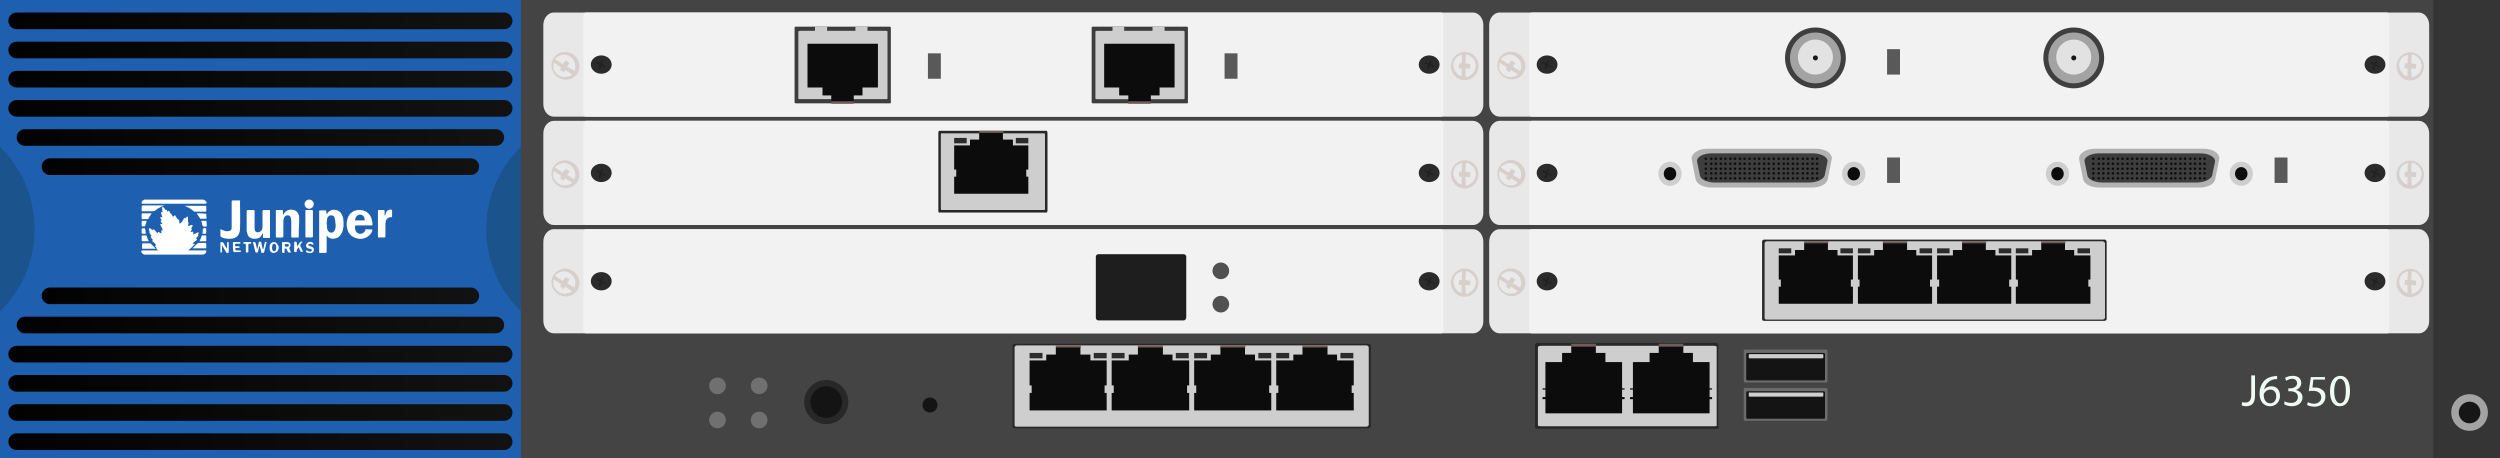 <?xml version="1.0" encoding="utf-8"?>
<!-- Copyright 2022 Virtual Console LLC. All rights reserved. Generator: Adobe Illustrator 26.0.2, SVG Export Plug-In . SVG Version: 6.00 Build 0)  -->
<svg version="1.1" id="Juniper_J6350_Routers" xmlns="http://www.w3.org/2000/svg" xmlns:xlink="http://www.w3.org/1999/xlink"
	 x="0px" y="0px" viewBox="0 0 600 110" style="enable-background:new 0 0 600 110;" xml:space="preserve">
<style type="text/css">
	.st0{fill:#444444;}
	.st1{fill:#1B538C;}
	.st2{fill:#1E60AF;}
	.st3{fill:url(#SVGID_1_);}
	.st4{fill:url(#SVGID_00000034811131599062324290000013976856808118011827_);}
	.st5{fill:url(#SVGID_00000075150404887201648660000008042732606636500635_);}
	.st6{fill:url(#SVGID_00000062150251932823610820000013931478295838548390_);}
	.st7{fill:url(#SVGID_00000097499465681567594650000015713035942011176091_);}
	.st8{fill:url(#SVGID_00000119806099482402590860000004116187278138416809_);}
	.st9{fill:url(#SVGID_00000129166131966136913410000008910515361814889360_);}
	.st10{fill:url(#SVGID_00000154407110285228546930000013751694277333779378_);}
	.st11{fill:url(#SVGID_00000179627235720584709050000004826423248223593374_);}
	.st12{fill:url(#SVGID_00000183960373106059124650000017646471112757253304_);}
	.st13{fill:url(#SVGID_00000034055743311309628630000011178870293409422229_);}
	.st14{fill:url(#SVGID_00000138532765246248801130000000023029070230929069_);}
	.st15{fill:#FFFFFF;}
	.st16{fill:#6B6B6B;}
	.st17{fill:#141414;}
	.st18{fill:#CECECE;}
	.st19{fill:#E8E8E8;}
	.st20{fill:#F2F2F2;}
	.st21{fill:#2B2B2B;}
	.st22{fill:#212121;}
	.st23{fill:#D6CFCC;}
	.st24{fill:#EAEAEA;}
	.st25{fill:#3D3D3D;}
	.st26{fill:#0C0C0C;}
	.st27{fill:#705D57;}
	.st28{fill:#595959;}
	.st29{fill:#1E1E1E;}
	.st30{fill:#515151;}
	.st31{fill:#3F3F3F;}
	.st32{fill:#A3A3A3;}
	.st33{fill:#E2E2E2;}
	.st34{fill:#161616;}
	.st35{fill:#B2B2B2;}
	.st36{fill:#282828;}
	.st37{fill:#707070;}
	.st38{fill:#353535;}
	.st39{fill:#EFFCF3;}
</style>
<g>
	<rect y="0" class="st0" width="600" height="110"/>
	<rect y="0" class="st1" width="125" height="110"/>
	<path class="st2" d="M125,0H0v35.3C5.1,40.2,8.3,47.2,8.3,55S5.1,69.8,0,74.7V110h125V74.7c-5.1-4.9-8.3-11.9-8.3-19.7
		s3.2-14.8,8.3-19.7V0z"/>
	<g>
		
			<linearGradient id="SVGID_1_" gradientUnits="userSpaceOnUse" x1="2" y1="107" x2="123" y2="107" gradientTransform="matrix(1 0 0 -1 0 112)">
			<stop  offset="2.808041e-07" style="stop-color:#020202"/>
			<stop  offset="1" style="stop-color:#121212"/>
		</linearGradient>
		<path class="st3" d="M121,7H4C2.9,7,2,6.1,2,5l0,0c0-1.1,0.9-2,2-2h117c1.1,0,2,0.9,2,2l0,0C123,6.1,122.1,7,121,7z"/>
		
			<linearGradient id="SVGID_00000145760163432633803090000004959021561737741705_" gradientUnits="userSpaceOnUse" x1="2" y1="100" x2="123" y2="100" gradientTransform="matrix(1 0 0 -1 0 112)">
			<stop  offset="2.808041e-07" style="stop-color:#020202"/>
			<stop  offset="1" style="stop-color:#121212"/>
		</linearGradient>
		<path style="fill:url(#SVGID_00000145760163432633803090000004959021561737741705_);" d="M121,14H4c-1.1,0-2-0.9-2-2l0,0
			c0-1.1,0.9-2,2-2h117c1.1,0,2,0.9,2,2l0,0C123,13.1,122.1,14,121,14z"/>
		
			<linearGradient id="SVGID_00000105425679615714887070000009336719157572146069_" gradientUnits="userSpaceOnUse" x1="2" y1="93" x2="123" y2="93" gradientTransform="matrix(1 0 0 -1 0 112)">
			<stop  offset="2.808041e-07" style="stop-color:#020202"/>
			<stop  offset="1" style="stop-color:#121212"/>
		</linearGradient>
		<path style="fill:url(#SVGID_00000105425679615714887070000009336719157572146069_);" d="M121,21H4c-1.1,0-2-0.9-2-2l0,0
			c0-1.1,0.9-2,2-2h117c1.1,0,2,0.9,2,2l0,0C123,20.1,122.1,21,121,21z"/>
		
			<linearGradient id="SVGID_00000153685072249805236060000014631975258311064501_" gradientUnits="userSpaceOnUse" x1="2" y1="86" x2="123" y2="86" gradientTransform="matrix(1 0 0 -1 0 112)">
			<stop  offset="2.808041e-07" style="stop-color:#020202"/>
			<stop  offset="1" style="stop-color:#121212"/>
		</linearGradient>
		<path style="fill:url(#SVGID_00000153685072249805236060000014631975258311064501_);" d="M121,28H4c-1.1,0-2-0.9-2-2l0,0
			c0-1.1,0.9-2,2-2h117c1.1,0,2,0.9,2,2l0,0C123,27.1,122.1,28,121,28z"/>
		
			<linearGradient id="SVGID_00000047021676270036870980000010640212283072689027_" gradientUnits="userSpaceOnUse" x1="4" y1="79" x2="121" y2="79" gradientTransform="matrix(1 0 0 -1 0 112)">
			<stop  offset="2.808041e-07" style="stop-color:#020202"/>
			<stop  offset="1" style="stop-color:#121212"/>
		</linearGradient>
		<path style="fill:url(#SVGID_00000047021676270036870980000010640212283072689027_);" d="M119,35H6c-1.1,0-2-0.9-2-2l0,0
			c0-1.1,0.9-2,2-2h113c1.1,0,2,0.9,2,2l0,0C121,34.1,120.1,35,119,35z"/>
		
			<linearGradient id="SVGID_00000132795033388559513210000017454994671658190220_" gradientUnits="userSpaceOnUse" x1="10" y1="72" x2="115" y2="72" gradientTransform="matrix(1 0 0 -1 0 112)">
			<stop  offset="2.808041e-07" style="stop-color:#020202"/>
			<stop  offset="1" style="stop-color:#121212"/>
		</linearGradient>
		<path style="fill:url(#SVGID_00000132795033388559513210000017454994671658190220_);" d="M113,42H12c-1.1,0-2-0.9-2-2l0,0
			c0-1.1,0.9-2,2-2h101c1.1,0,2,0.9,2,2l0,0C115,41.1,114.1,42,113,42z"/>
	</g>
	<g>
		
			<linearGradient id="SVGID_00000132789765574446652520000017896680007634029471_" gradientUnits="userSpaceOnUse" x1="2" y1="171" x2="123" y2="171" gradientTransform="matrix(1 0 0 1 0 -65)">
			<stop  offset="2.808041e-07" style="stop-color:#020202"/>
			<stop  offset="1" style="stop-color:#121212"/>
		</linearGradient>
		<path style="fill:url(#SVGID_00000132789765574446652520000017896680007634029471_);" d="M121,104H4c-1.1,0-2,0.9-2,2l0,0
			c0,1.1,0.9,2,2,2h117c1.1,0,2-0.9,2-2l0,0C123,104.9,122.1,104,121,104z"/>
		
			<linearGradient id="SVGID_00000017516902550865203860000007269602825360363157_" gradientUnits="userSpaceOnUse" x1="2" y1="164" x2="123" y2="164" gradientTransform="matrix(1 0 0 1 0 -65)">
			<stop  offset="2.808041e-07" style="stop-color:#020202"/>
			<stop  offset="1" style="stop-color:#121212"/>
		</linearGradient>
		<path style="fill:url(#SVGID_00000017516902550865203860000007269602825360363157_);" d="M121,97H4c-1.1,0-2,0.9-2,2l0,0
			c0,1.1,0.9,2,2,2h117c1.1,0,2-0.9,2-2l0,0C123,97.9,122.1,97,121,97z"/>
		
			<linearGradient id="SVGID_00000142178518419682849900000015232916211860803467_" gradientUnits="userSpaceOnUse" x1="2" y1="157" x2="123" y2="157" gradientTransform="matrix(1 0 0 1 0 -65)">
			<stop  offset="2.808041e-07" style="stop-color:#020202"/>
			<stop  offset="1" style="stop-color:#121212"/>
		</linearGradient>
		<path style="fill:url(#SVGID_00000142178518419682849900000015232916211860803467_);" d="M121,90H4c-1.1,0-2,0.9-2,2l0,0
			c0,1.1,0.9,2,2,2h117c1.1,0,2-0.9,2-2l0,0C123,90.9,122.1,90,121,90z"/>
		
			<linearGradient id="SVGID_00000169540898331945731140000012963449739878797725_" gradientUnits="userSpaceOnUse" x1="2" y1="150" x2="123" y2="150" gradientTransform="matrix(1 0 0 1 0 -65)">
			<stop  offset="2.808041e-07" style="stop-color:#020202"/>
			<stop  offset="1" style="stop-color:#121212"/>
		</linearGradient>
		<path style="fill:url(#SVGID_00000169540898331945731140000012963449739878797725_);" d="M121,83H4c-1.1,0-2,0.9-2,2l0,0
			c0,1.1,0.9,2,2,2h117c1.1,0,2-0.9,2-2l0,0C123,83.9,122.1,83,121,83z"/>
		
			<linearGradient id="SVGID_00000124875602059404004430000007396886580955874228_" gradientUnits="userSpaceOnUse" x1="4" y1="143" x2="121" y2="143" gradientTransform="matrix(1 0 0 1 0 -65)">
			<stop  offset="2.808041e-07" style="stop-color:#020202"/>
			<stop  offset="1" style="stop-color:#121212"/>
		</linearGradient>
		<path style="fill:url(#SVGID_00000124875602059404004430000007396886580955874228_);" d="M119,76H6c-1.1,0-2,0.9-2,2l0,0
			c0,1.1,0.9,2,2,2h113c1.1,0,2-0.9,2-2l0,0C121,76.9,120.1,76,119,76z"/>
		
			<linearGradient id="SVGID_00000026160404830991161390000007474180938124865160_" gradientUnits="userSpaceOnUse" x1="10" y1="136" x2="115" y2="136" gradientTransform="matrix(1 0 0 1 0 -65)">
			<stop  offset="2.808041e-07" style="stop-color:#020202"/>
			<stop  offset="1" style="stop-color:#121212"/>
		</linearGradient>
		<path style="fill:url(#SVGID_00000026160404830991161390000007474180938124865160_);" d="M113,69H12c-1.1,0-2,0.9-2,2l0,0
			c0,1.1,0.9,2,2,2h101c1.1,0,2-0.9,2-2l0,0C115,69.9,114.1,69,113,69z"/>
	</g>
	<g>
		<g>
			<g>
				<path class="st15" d="M81.8,51.1c-0.8-1-2.6-1.1-3.3,0.2l-0.1,0.1c-0.1-0.3-0.1-0.5-0.1-0.7s0-0.2-0.2-0.2c-0.4,0-0.9,0-1.3,0
					c-0.2,0-0.2,0.1-0.2,0.2c0,3.3,0,6.5,0,9.8c0,0.2,0.1,0.2,0.2,0.2c0.4,0,0.9,0,1.3,0c0.2,0,0.3-0.1,0.3-0.3c0-1.2,0-2.4,0-3.6
					c0-0.1,0-0.2,0-0.3c0.6,0.9,1.5,0.9,2.2,0.7c0.8-0.2,1.3-0.9,1.6-1.7c0.3-0.9,0.3-1.8,0.2-2.7C82.4,52.1,82.1,51.6,81.8,51.1z
					 M80.4,55.1c-0.1,0.3-0.3,0.6-0.6,0.7c-0.6,0.2-1.2-0.3-1.3-1c0-0.4,0-0.7-0.1-1.2c0-0.3,0.1-0.7,0.1-1.1c0-0.1,0.1-0.3,0.2-0.4
					c0.2-0.3,0.5-0.5,0.9-0.4c0.4,0,0.6,0.2,0.7,0.6c0.1,0.4,0.2,0.8,0.2,1.2C80.6,54,80.6,54.6,80.4,55.1z"/>
				<path class="st15" d="M85.5,54.1c1.2,0,2.4,0,3.6,0c0.3,0,0.3,0,0.3-0.3c0-0.2,0-0.5-0.1-0.7c-0.2-1.6-1.3-2.6-2.8-2.7
					s-2.7,0.7-3.1,2.1c-0.2,0.7-0.3,1.4-0.1,2.2c0.2,1.2,0.9,2,2,2.4s2.2,0.3,3.2-0.5c0.5-0.4,0.8-0.9,0.9-1.5c-0.5,0-1-0.1-1.5-0.1
					c-0.1,0-0.2,0-0.2,0.2c-0.2,0.6-0.8,1-1.4,0.9c-0.7-0.1-1.1-0.7-1.1-1.5C85.2,54.2,85.2,54.1,85.5,54.1z M86.5,51.5
					c0.7,0.1,1.1,0.7,1,1.4c-0.8,0-1.5,0-2.3,0C85.3,52,85.8,51.5,86.5,51.5z"/>
				<path class="st15" d="M71.8,52.2c0-0.4-0.1-0.8-0.4-1.2c-0.6-0.9-2.5-1-3.2,0.2c-0.1,0.1-0.1,0.2-0.2,0.3h-0.1
					c0-0.3,0-0.6,0-0.9c0-0.1,0-0.2-0.2-0.2c-0.4,0-0.9,0-1.3,0c-0.1,0-0.2,0-0.2,0.2s0,0.5,0,0.7c0,1.8,0,3.6,0,5.4
					c0,0.3,0,0.3,0.3,0.3c0.4,0,0.8,0,1.2,0c0.2,0,0.3-0.1,0.3-0.3c0-1.1,0-2.2,0-3.2c0-0.4,0-0.9,0.2-1.3c0.2-0.4,0.6-0.6,1-0.5
					c0.3,0,0.6,0.3,0.6,0.7c0,0.2,0.1,0.4,0.1,0.6c0,1.2,0,2.5,0,3.7c0,0.2,0,0.3,0.2,0.3c0.5,0,0.9,0,1.4,0c0.2,0,0.2,0,0.2-0.2
					c0-0.5,0-0.9,0-1.4C71.8,54.4,71.8,53.3,71.8,52.2z"/>
				<path class="st15" d="M64.6,50.4c-0.4,0-0.9,0-1.3,0c-0.2,0-0.3,0.1-0.3,0.3c0,1.3,0,2.5,0,3.8c0,0.6-0.3,1-0.8,1.2
					c-0.6,0.2-1-0.1-1.1-0.7c0-0.2,0-0.4,0-0.6c0-1.2,0-2.5,0-3.7c0-0.2-0.1-0.3-0.3-0.3c-0.4,0-0.9,0-1.3,0c-0.2,0-0.3,0.1-0.3,0.3
					c0,1.5,0,2.9,0,4.4c0,0.2,0,0.5,0.1,0.7c0.1,0.7,0.4,1.2,1.1,1.4c0.3,0.1,0.5,0.1,0.8,0.1c0.8,0,1.4-0.3,1.7-1.1
					c0-0.1,0.1-0.1,0.1-0.2c0,0,0,0,0.1,0c0,0.3,0,0.6,0,0.9c0,0.2,0,0.2,0.2,0.2c0.4,0,0.9,0,1.3,0c0.2,0,0.2,0,0.2-0.2
					c0-2.1,0-4.1,0-6.2C64.8,50.5,64.7,50.4,64.6,50.4z"/>
				<path class="st15" d="M57.4,48.1c-0.4,0-0.9,0-1.3,0c-0.5,0-0.5,0-0.5,0.5c0,2,0,4,0,6c0,0.4-0.1,0.7-0.5,0.8
					c-0.3,0.1-0.6,0.1-0.8,0.1c-0.5-0.1-0.9-0.3-1.4-0.5c0,0.5,0,1,0,1.5c0,0.2,0.1,0.3,0.2,0.4c0.7,0.4,1.5,0.4,2.3,0.4
					c1.5-0.1,2.1-1,2.2-2.3c0.1-2.2,0-4.4,0-6.6C57.7,48.1,57.6,48.1,57.4,48.1z"/>
				<path class="st15" d="M93.8,50.3c-0.6,0-1,0.2-1.2,0.9c-0.1,0.2-0.1,0.3-0.2,0.6c0-0.1-0.1-0.1-0.1-0.2c0-0.3,0-0.6,0-0.9
					c0-0.2,0-0.3-0.2-0.3c-0.4,0-0.8,0-1.2,0c-0.2,0-0.2,0-0.2,0.2c0,2.1,0,4.1,0,6.2c0,0.2,0.1,0.2,0.2,0.2c0.4,0,0.9,0,1.3,0
					c0.2,0,0.3-0.1,0.3-0.3c0-1,0-1.9,0-2.9s0.4-1.7,1.5-1.7c0,0.1,0.1,0,0.1-0.1c0-0.5,0-1,0-1.5C94.1,50.4,94,50.3,93.8,50.3z"/>
				<path class="st15" d="M74.8,50.4c-0.4,0-0.9,0-1.3,0c-0.2,0-0.2,0-0.2,0.2c0,2.1,0,4.2,0,6.2c0,0.2,0.1,0.2,0.2,0.2
					c0.4,0,0.9,0,1.3,0c0.2,0,0.3-0.1,0.3-0.3c0-1,0-2,0-3s0-2,0-3.1C75.1,50.5,75,50.4,74.8,50.4z"/>
				<path class="st15" d="M74.2,47.9c-0.6,0-1.1,0.5-1.1,1.1s0.5,1.1,1.1,1.1s1.1-0.5,1.1-1.1S74.8,47.9,74.2,47.9z"/>
			</g>
			<g>
				<path class="st15" d="M63.2,59.8c0.1-0.5,0.2-0.9,0.3-1.4c0.1-0.4,0.1-0.4,0.5-0.3c-0.1,0.3-0.1,0.5-0.2,0.8
					c-0.1,0.5-0.3,1-0.4,1.6c-0.1,0.2-0.2,0.2-0.4,0.2s-0.3,0-0.3-0.2c-0.1-0.5-0.2-1-0.4-1.5c-0.1,0.1-0.1,0.2-0.1,0.2
					c-0.1,0.4-0.2,0.9-0.3,1.3c0,0.1-0.1,0.1-0.2,0.1c-0.1,0-0.3,0.1-0.4-0.1c-0.2-0.8-0.4-1.6-0.6-2.4h0.1c0.5,0,0.5,0,0.6,0.4
					s0.2,0.8,0.3,1.3c0.1-0.1,0.1-0.2,0.1-0.2c0.1-0.5,0.2-0.9,0.3-1.4c0-0.2,0.1-0.2,0.3-0.2c0.1,0,0.3,0,0.3,0.2
					c0.1,0.5,0.2,0.9,0.3,1.4C63.1,59.7,63.1,59.7,63.2,59.8L63.2,59.8z"/>
				<path class="st15" d="M69.4,59.5c0.1,0.3,0.3,0.7,0.4,1.1c-0.2,0-0.3,0-0.5,0c-0.1,0-0.1-0.1-0.2-0.1C69,60.3,69,60.2,68.9,60
					c-0.2-0.4-0.2-0.4-0.6-0.3c0,0.3,0,0.5,0,0.8c0,0.2-0.1,0.2-0.3,0.2c-0.1,0-0.3,0-0.3-0.2c0-0.7,0-1.4,0-2.2
					c0-0.2,0.1-0.2,0.2-0.2c0.3,0,0.7,0,1,0c0.4,0,0.7,0.2,0.8,0.5C69.8,58.9,69.7,59.2,69.4,59.5C69.4,59.4,69.4,59.5,69.4,59.5z
					 M68.3,58.8c0.1,0.1,0.1,0.3,0.2,0.4c0.2,0,0.4,0,0.6,0c0.2-0.1,0.3-0.4,0.2-0.5c-0.1-0.1-0.5-0.2-0.7-0.1
					C68.4,58.5,68.3,58.7,68.3,58.8z"/>
				<path class="st15" d="M53.3,58.9c0,0.5,0,1,0,1.5c0,0.1,0,0.2-0.2,0.2s-0.2-0.1-0.2-0.2c0-0.7,0-1.4,0-2.1
					c0-0.2,0.1-0.2,0.2-0.2c0.3,0,0.5,0.1,0.6,0.3c0.2,0.4,0.4,0.8,0.7,1.2c0,0,0,0,0.1,0c0-0.1,0-0.1,0-0.2c0-0.4,0-0.7,0-1.1
					c0-0.2,0.1-0.2,0.2-0.2c0.2,0,0.2,0.1,0.2,0.2c0,0.7,0,1.4,0,2.1c0,0.1-0.1,0.3-0.1,0.3c-0.2,0-0.3,0.1-0.5-0.1
					c-0.3-0.5-0.5-0.9-0.8-1.4C53.5,59.1,53.4,59,53.3,58.9C53.4,58.9,53.4,58.9,53.3,58.9z"/>
				<path class="st15" d="M66.9,59.4c0,0.1,0,0.3-0.1,0.4c-0.1,0.6-0.6,0.9-1.2,0.9c-0.5,0-0.9-0.5-0.9-1c0-0.3,0-0.7,0.1-1
					c0.2-0.4,0.5-0.6,0.9-0.6s0.8,0.2,0.9,0.6C66.8,58.9,66.9,59.1,66.9,59.4C66.9,59.3,66.9,59.4,66.9,59.4z M66.3,59.3
					c0-0.2-0.1-0.4-0.1-0.5c-0.1-0.2-0.2-0.3-0.4-0.3c-0.2,0-0.4,0.1-0.4,0.3c-0.1,0.4-0.2,0.8,0,1.2c0.1,0.2,0.2,0.3,0.4,0.3
					c0.2,0,0.3-0.1,0.4-0.3C66.3,59.7,66.3,59.5,66.3,59.3z"/>
				<path class="st15" d="M71.3,59.2c0.2-0.3,0.4-0.6,0.6-0.9c0.2-0.3,0.4-0.4,0.7-0.3c-0.1,0.1-0.2,0.3-0.3,0.4
					C72,58.7,72,59,72.2,59.3c0.2,0.4,0.4,0.7,0.5,1.1c-0.4,0.1-0.5,0.1-0.7-0.3c-0.1-0.2-0.2-0.5-0.3-0.7c0,0,0,0-0.1,0
					c-0.2,0.3-0.4,0.5-0.4,0.9c0,0.2-0.1,0.3-0.3,0.2c-0.2,0-0.3,0-0.3-0.2c0-0.7,0-1.4,0-2.1c0-0.2,0.1-0.2,0.3-0.2s0.3,0,0.3,0.2
					C71.3,58.6,71.3,58.9,71.3,59.2L71.3,59.2z"/>
				<path class="st15" d="M55.9,59.3c0-0.3,0-0.7,0-1c0-0.2,0-0.2,0.2-0.2c0.5,0,0.9,0,1.4,0c0.2,0,0.2,0.1,0.2,0.2
					c0,0.2-0.1,0.2-0.2,0.2c-0.3,0-0.5,0-0.8,0s-0.3,0.1-0.3,0.3s0,0.3,0.3,0.3c0.2,0,0.4,0,0.6,0s0.2,0.1,0.2,0.2s0,0.2-0.2,0.2
					s-0.4,0-0.6,0c-0.2,0-0.2,0-0.2,0.2l0,0c0,0.4,0,0.4,0.4,0.4c0.2,0,0.5,0,0.7,0s0.2,0.1,0.2,0.2s0,0.2-0.2,0.2c-0.5,0-1,0-1.4,0
					c-0.1,0-0.2-0.1-0.2-0.2C55.9,60,55.9,59.7,55.9,59.3z"/>
				<path class="st15" d="M75.3,58.6c-0.2,0.1-0.4,0.2-0.6,0c-0.1-0.2-0.4-0.1-0.6,0c-0.1,0-0.1,0.1-0.1,0.2c0,0.1,0.1,0.2,0.2,0.2
					c0.2,0.1,0.4,0.1,0.6,0.2s0.4,0.2,0.5,0.5s0,0.7-0.3,0.9c-0.4,0.2-0.9,0.2-1.3,0c-0.1,0-0.1-0.1-0.2-0.1
					c-0.1-0.1-0.1-0.3-0.1-0.3c0.1-0.1,0.4-0.1,0.5,0c0.2,0.2,0.5,0.3,0.8,0.1c0.2-0.1,0.2-0.4,0-0.5c-0.1-0.1-0.2-0.1-0.4-0.1
					c-0.1,0-0.3-0.1-0.4-0.1c-0.5-0.2-0.6-0.9-0.2-1.2C74.2,57.8,75.1,58,75.3,58.6z"/>
				<path class="st15" d="M59,59.5c0-0.3,0-0.6,0-0.8s-0.1-0.2-0.2-0.2c-0.1,0-0.1,0-0.2,0c-0.2,0-0.2,0-0.2-0.2s0.1-0.2,0.3-0.2
					c0.5,0,0.9,0,1.4,0c0.2,0,0.2,0.1,0.2,0.2c0,0.2,0,0.2-0.2,0.2c-0.5,0-0.5-0.1-0.5,0.5c0,0.5,0,0.9,0,1.4c0,0.2-0.1,0.2-0.3,0.2
					s-0.3,0-0.3-0.2C59,60.1,59,59.8,59,59.5z"/>
			</g>
		</g>
		<g>
			<g>
				<path class="st15" d="M34.4,48.9c4.9,0,9.8,0,14.7,0c0.5,0,0.6-0.1,0.4-0.5c-0.1-0.2-0.3-0.3-0.5-0.4c0,0-0.1,0-0.2-0.1
					c-4.7,0-9.4,0-14.1,0c-0.1,0-0.1,0-0.2,0.1c-0.3,0.1-0.5,0.3-0.5,0.6C34,48.9,34,48.9,34.4,48.9z"/>
				<path class="st15" d="M49.3,60.1c-1.2,0-2.5,0-3.8,0c-0.1,0-0.2,0-0.3,0c0.3-0.3,0.6-0.6,0.9-0.8c0.1-0.1,0.1-0.1,0.2-0.2
					c0.1-0.1,0.1-0.2,0.1-0.2c0.1-0.1,0.2-0.1,0.2-0.1c0.1,0,0.1-0.1,0.1-0.2c0,0-0.1-0.1-0.2-0.1c-0.1,0-0.2,0-0.3-0.1
					c0.3-0.3,0.6-0.5,0.9-0.7c0.3-0.2,0.3-0.3-0.1-0.5c0.2-0.2,0.3-0.3,0.5-0.5c0.1,0,0.1-0.2,0.1-0.2c-0.2-0.2,0-0.3,0.1-0.5
					c0-0.1,0-0.2,0-0.2c-0.1,0-0.2,0-0.3,0c-0.3,0.1-0.5,0.3-0.8,0.4c-0.1,0-0.1,0.1-0.2,0.1c0-0.2,0-0.4,0-0.5s-0.1-0.2-0.1-0.2
					c-0.1,0-0.2,0-0.2,0c-0.1,0.1-0.2,0.1-0.4,0c0.1-0.1,0.2-0.3,0.3-0.4c0-0.1,0.1-0.2,0-0.3c-0.2-0.1-0.1-0.2,0-0.3
					s0.1-0.2,0.2-0.3c0-0.1,0-0.2,0-0.3c-0.1,0-0.2,0-0.3,0c-0.3,0.1-0.5,0.2-0.8,0.3c0-0.2,0.1-0.3,0.1-0.5s0.2-0.4-0.1-0.5v-0.1
					c0-0.4,0-0.7,0-1.1c0,0,0-0.1-0.1-0.1s-0.2,0-0.2,0.1c-0.1,0.1-0.2,0.2-0.3,0.3c-0.3-0.2-0.3,0-0.4,0.1
					c-0.1,0.2-0.2,0.4-0.3,0.5c0,0.1-0.1,0.1-0.1,0.2c-0.1,0.1-0.2,0.2-0.3,0.3s-0.2,0.1-0.3,0.2c0-0.3-0.1-0.6-0.1-0.8
					c0-0.1-0.1-0.2-0.2-0.2c-0.1,0-0.1-0.1-0.2-0.1c-0.2-0.3-0.3-0.5-0.5-0.8c0-0.1-0.1-0.1-0.2-0.1c-0.1,0-0.1,0.1-0.2,0.2
					c-0.1,0-0.1,0.1-0.1,0.2c-0.2-0.2-0.3-0.4-0.4-0.6c-0.1-0.1-0.1-0.3-0.3-0.3l-0.1-0.1c0-0.1-0.1-0.2-0.1-0.3
					c-0.1-0.1-0.1-0.2-0.2-0.2c-0.1,0.1-0.2,0.1-0.2,0.2c0,0,0,0-0.1,0c0-0.1-0.1-0.2-0.1-0.3c-0.1-0.1-0.1-0.2-0.2-0.1
					c-0.2,0.1-0.2-0.1-0.3-0.2c-0.1-0.1-0.2-0.3-0.3-0.4s-0.2-0.1-0.3-0.2c0,0.1-0.1,0.2-0.1,0.3c0,0.3,0.1,0.6,0.1,1
					c-0.4,0-0.4,0.1-0.3,0.4c0.1,0.3,0.2,0.6,0.3,0.9c0,0-0.1-0.1-0.2-0.1c-0.1,0-0.2,0-0.3,0c0,0.1,0,0.2,0,0.3
					c0.1,0.2,0.2,0.3,0.3,0.5c-0.3,0.1-0.3,0.2-0.1,0.4c0.1,0.1,0.2,0.3,0.3,0.5c-0.1,0-0.1,0-0.1,0c-0.1,0-0.2-0.1-0.4-0.1
					c0,0.1,0,0.2,0,0.3c0.2,0.4,0.4,0.7,0.5,1.1c0,0.1,0.1,0.1,0.1,0.2c-0.1,0-0.3,0-0.4,0c0,0.1,0,0.3,0,0.4c0,0.1,0.1,0.2,0.1,0.3
					c-0.2,0-0.3-0.1-0.5-0.2c-0.3-0.2-0.4-0.2-0.5,0.2c-0.1-0.1-0.1-0.1-0.2-0.2c-0.2-0.2-0.3-0.4-0.5-0.6s-0.3-0.2-0.5,0
					c-0.1-0.1-0.2-0.1-0.3-0.2c-0.1-0.1-0.3-0.3-0.5-0.2s0,0.3,0,0.5c0,0.1,0.1,0.2,0.1,0.3c-0.1,0.1,0,0.2,0,0.3
					c0.2,0.3,0.3,0.5,0.5,0.8c-0.1,0-0.1,0-0.1,0c-0.2,0-0.2,0.1,0,0.4c0.1,0.2,0.3,0.3,0.4,0.5c-0.3,0.2-0.2,0.3,0,0.4
					c0.3,0.2,0.5,0.5,0.8,0.8c-0.4,0.2-0.4,0.2-0.1,0.5c0.1,0,0.1,0.1,0.1,0.2c0,0.1,0.1,0.2,0.1,0.3c0.1,0.1,0.3,0.2,0.4,0.3l0,0
					c-0.1,0-0.2,0-0.3,0c-1.2,0-2.3,0-3.4,0c-0.4,0-0.4,0.1-0.4,0.4c0.2,0.3,0.5,0.6,0.8,0.6c0.1,0,0.2,0,0.3,0c1.8,0,3.5,0,5.3,0
					c2.8,0,5.6,0,8.3,0c0.5,0,0.8-0.3,0.9-0.7C49.6,60.1,49.5,60.1,49.3,60.1z"/>
				<path class="st15" d="M34.3,50.7c0.7,0,1.5,0,2.2,0c0.3,0,0.6,0,0.9-0.3c0.1-0.1,0.3-0.2,0.4-0.3c0.5-0.3,1-0.5,1.6-0.8
					c-1.7,0-3.4,0-5.1,0c-0.2,0.1-0.3,0.1-0.3,0.3c0,0.3,0,0.6,0,0.9C34,50.7,34.1,50.7,34.3,50.7z"/>
				<path class="st15" d="M49.3,49.4c-1,0-1.9,0-2.9,0c-0.7,0-1.4,0-2.1,0c0.8,0.3,1.5,0.7,2.2,1.3c0.1,0,0.1,0.1,0.2,0.1
					c0.9,0,1.7,0,2.6,0c0.2,0,0.2-0.1,0.2-0.2c0-0.3,0-0.6,0-0.9C49.5,49.4,49.5,49.4,49.3,49.4z"/>
				<path class="st15" d="M34.3,59.7c0.8,0,1.6,0,2.4,0c0.2,0,0.5,0,0.7,0c-0.4-0.4-0.8-0.8-1.2-1.2c0,0-0.1-0.1-0.2-0.1
					c-0.6,0-1.1,0-1.7,0c-0.1,0-0.2,0-0.2,0.2c0,0.3,0,0.6,0,0.9C34,59.6,34.1,59.7,34.3,59.7z"/>
				<path class="st15" d="M47.4,58.4c-0.4,0.4-0.8,0.8-1.2,1.2c1,0,2.1,0,3.2,0c0.1,0,0.1-0.1,0.1-0.2c0-0.3,0-0.6,0-0.9
					c0-0.1-0.1-0.2-0.2-0.2c-0.5,0-1.1,0-1.6,0C47.6,58.4,47.5,58.4,47.4,58.4z"/>
				<path class="st15" d="M34.2,51.2c-0.1,0-0.2,0.1-0.2,0.2c0,0.3,0,0.6,0,1c0,0.1,0,0.2,0.2,0.2c0.4,0,0.8,0,1.2,0
					c0.1,0,0.2,0,0.2-0.1c0.3-0.5,0.5-0.9,0.8-1.3C35.7,51.2,34.9,51.2,34.2,51.2z"/>
				<path class="st15" d="M49.5,51.3L49.5,51.3c-0.8-0.1-1.6-0.1-2.3-0.1c0.3,0.4,0.5,0.8,0.8,1.2c0,0.1,0.1,0.1,0.2,0.1
					c0.4,0,0.8,0,1.2,0c0.1,0,0.2-0.1,0.2-0.1C49.5,52,49.5,51.7,49.5,51.3z"/>
				<path class="st15" d="M34.2,57.9c0.5,0,1,0,1.5,0c-0.2-0.4-0.4-0.9-0.5-1.3c0,0-0.1-0.1-0.2-0.1c-0.3,0-0.5,0-0.8,0
					c-0.1,0-0.2,0.1-0.2,0.1c0,0.4,0,0.7,0,1.1C34,57.8,34.1,57.9,34.2,57.9z"/>
				<path class="st15" d="M47.9,57.9c0.5,0,1,0,1.5,0c0.1,0,0.1-0.1,0.1-0.2c0-0.3,0-0.7,0-1c0-0.1,0-0.2-0.2-0.2
					c-0.3,0-0.5,0-0.7,0c-0.1,0-0.2,0.1-0.2,0.1C48.2,57.1,48.1,57.5,47.9,57.9C47.9,57.8,47.9,57.9,47.9,57.9z"/>
				<path class="st15" d="M34.8,54.3C34.8,54.3,34.9,54.3,34.8,54.3C34.9,54.3,34.9,54.2,34.8,54.3c0.2-0.5,0.3-0.9,0.4-1.3
					c-0.3,0-0.7,0-1,0C34,53,34,53.1,34,53.2c0,0.2,0,0.3,0,0.5C34,54.4,34,54.4,34.8,54.3z"/>
				<path class="st15" d="M49.4,53c-0.4,0-0.7,0-1.1,0c0.1,0.3,0.2,0.5,0.2,0.8c0.2,0.6,0.2,0.6,0.9,0.6c0,0,0,0,0.1,0l0.1-0.1
					c0-0.4,0-0.7,0-1.1C49.5,53,49.4,53,49.4,53z"/>
				<path class="st15" d="M34.2,56.1c0.3,0,0.5,0,0.8,0c0-0.3-0.1-0.6-0.1-0.8c-0.1-0.6-0.1-0.6-0.7-0.5c-0.1,0-0.1,0.1-0.2,0.1
					c0,0.3,0,0.7,0,1C34,56,34.1,56.1,34.2,56.1z"/>
				<path class="st15" d="M48.9,54.8C48.8,54.8,48.8,54.8,48.9,54.8c-0.1,0-0.2,0.1-0.2,0.1c0,0.4-0.1,0.8-0.1,1.2
					c0.3,0,0.5,0,0.7,0s0.2-0.1,0.2-0.2c0-0.2,0-0.4,0-0.6C49.5,54.7,49.5,54.7,48.9,54.8z"/>
			</g>
		</g>
	</g>
	<g>
		<path class="st16" d="M438.3,91.8h-19.5c-0.1,0-0.3-0.1-0.3-0.3v-7.3c0-0.2,0.1-0.3,0.3-0.3h19.5c0.1,0,0.3,0.1,0.3,0.3v7.2
			C438.6,91.6,438.5,91.8,438.3,91.8z"/>
		<path class="st17" d="M437.7,91.3h-18.3c-0.1,0-0.3-0.1-0.3-0.3v-6c0-0.2,0.1-0.3,0.3-0.3h18.3c0.1,0,0.3,0.1,0.3,0.3v6
			C438,91.2,437.9,91.3,437.7,91.3z"/>
		<path class="st18" d="M437.4,86h-17.5c-0.1,0-0.2-0.1-0.2-0.1v-0.8c0-0.1,0.1-0.1,0.2-0.1h17.5c0.1,0,0.2,0.1,0.2,0.1v0.8
			C437.5,85.9,437.4,86,437.4,86z"/>
	</g>
	<g>
		<path class="st16" d="M438.3,101h-19.5c-0.1,0-0.3-0.1-0.3-0.3v-7.3c0-0.2,0.1-0.3,0.3-0.3h19.5c0.1,0,0.3,0.1,0.3,0.3v7.2
			C438.6,100.8,438.5,101,438.3,101z"/>
		<path class="st17" d="M437.7,100.5h-18.3c-0.1,0-0.3-0.1-0.3-0.3v-6c0-0.2,0.1-0.3,0.3-0.3h18.3c0.1,0,0.3,0.1,0.3,0.3v6
			C438,100.4,437.9,100.5,437.7,100.5z"/>
		<path class="st18" d="M437.4,95.2h-17.5c-0.1,0-0.2-0.1-0.2-0.1v-0.8c0-0.1,0.1-0.1,0.2-0.1h17.5c0.1,0,0.2,0.1,0.2,0.1v0.8
			C437.5,95.1,437.4,95.2,437.4,95.2z"/>
	</g>
	<g>
		<path class="st19" d="M353.6,28H132.9c-1.4,0-2.5-1.4-2.5-3V6c0-1.7,1.2-3,2.5-3h220.6c1.4,0,2.5,1.4,2.5,3v18.9
			C356.1,26.6,354.9,28,353.6,28z"/>
		<path class="st20" d="M345.9,28H140.6c-0.4,0-0.6-0.3-0.6-0.7V3.7c0-0.4,0.3-0.7,0.6-0.7h205.2c0.4,0,0.6,0.3,0.6,0.7v23.6
			C346.5,27.7,346.2,28,345.9,28z"/>
		<g>
			<ellipse class="st21" cx="343" cy="15.5" rx="2.5" ry="2.2"/>
			<polygon class="st22" points="341.9,15.2 342.7,15.6 342.4,16.6 342.8,16.7 343.2,15.8 344,16.2 344.2,15.9 343.3,15.5 
				343.6,14.6 343.2,14.5 342.9,15.2 342.1,14.8 			"/>
		</g>
		<g>
			<ellipse class="st21" cx="144.3" cy="15.5" rx="2.5" ry="2.2"/>
			<polygon class="st22" points="143.1,15.2 144,15.6 143.6,16.6 144.1,16.7 144.4,15.8 145.2,16.2 145.4,15.9 144.5,15.5 
				144.8,14.6 144.4,14.5 144.2,15.2 143.3,14.8 			"/>
		</g>
		<g>
			
				<ellipse transform="matrix(0.123 -0.992 0.992 0.123 292.604 362.803)" class="st23" cx="351.7" cy="15.8" rx="3.4" ry="3.3"/>
			<g>
				<path class="st24" d="M350.9,13.1l-0.1,2.1h-0.6l-0.1,1.2h0.7v1.7v0.2c-0.5-0.1-0.9-0.3-1.2-0.8c-1.1-1.1-1-2.8,0-3.8
					C350,13.5,350.5,13.2,350.9,13.1L350.9,13.1z"/>
				<path class="st24" d="M351.7,16.4l1.1,0.1l0.1-1.1l-1.2-0.2l0.1-2.1c0,0,0.7-0.1,1.6,0.8c1.1,1.1,1,2.8,0,3.8
					c-0.6,0.5-1.2,0.9-1.6,0.8L351.7,16.4z"/>
			</g>
		</g>
		<g>
			
				<ellipse transform="matrix(0.611 -0.792 0.792 0.611 40.337 113.538)" class="st23" cx="135.6" cy="15.8" rx="3.3" ry="3.4"/>
			<g>
				<path class="st24" d="M132.9,15l1.8,1.2l-0.3,0.5l0.9,0.7l0.3-0.6l1.5,0.9l0.2,0.1c-0.3,0.4-0.7,0.6-1.2,0.6
					c-1.4,0.4-2.9-0.6-3.3-2C132.8,16,132.8,15.4,132.9,15L132.9,15z"/>
				<path class="st24" d="M136.1,16l0.6-0.9l-0.9-0.6l-0.8,0.9l-1.8-1.2c0,0,0.3-0.6,1.5-1c1.4-0.4,2.9,0.6,3.3,2
					c0.1,0.7,0.2,1.4-0.2,1.8L136.1,16z"/>
			</g>
		</g>
		<g>
			<g>
				<g>
					<path class="st25" d="M213.6,24.8h-22.5c-0.3,0-0.4-0.1-0.4-0.2v-18c0-0.1,0.1-0.2,0.4-0.2h22.3c0.3,0,0.4,0.1,0.4,0.2v18
						C214,24.7,213.7,24.8,213.6,24.8z"/>
					<path class="st18" d="M213,23.6v-16c0-0.1-0.1-0.2-0.4-0.2h-4.4v-1h-2.9v1h-6.8v-1h-2.9v1H192c-0.2,0-0.4,0.1-0.4,0.2v16
						c0,0.1,0.1,0.2,0.4,0.2h20.8C212.9,23.8,213.1,23.6,213,23.6z"/>
				</g>
				<g>
					<polygon class="st26" points="210.7,13.8 210.7,13.5 210.7,12 210.7,10.5 193.8,10.5 193.8,12 193.8,13.4 193.8,13.5 
						193.8,13.8 193.8,14.9 193.8,15.5 193.8,15.7 193.8,21 197.4,21 197.4,22.9 199.5,22.9 199.5,24.5 204.9,24.5 204.9,22.9 
						207,22.9 207,21 210.7,21 210.7,15.7 210.7,15.5 210.7,15 					"/>
					<rect x="199.5" y="24.3" class="st27" width="5.4" height="0.6"/>
				</g>
			</g>
			<rect x="222.7" y="12.8" class="st28" width="3.1" height="6.1"/>
		</g>
		<g>
			<g>
				<g>
					<path class="st25" d="M284.9,24.8h-22.5c-0.3,0-0.4-0.1-0.4-0.2v-18c0-0.1,0.1-0.2,0.4-0.2h22.3c0.3,0,0.4,0.1,0.4,0.2v18
						C285.3,24.7,285,24.8,284.9,24.8z"/>
					<path class="st18" d="M284.3,23.6v-16c0-0.1-0.1-0.2-0.4-0.2h-4.4v-1h-2.9v1h-6.8v-1H267v1h-3.7c-0.2,0-0.4,0.1-0.4,0.2v16
						c0,0.1,0.1,0.2,0.4,0.2h20.8C284.2,23.8,284.4,23.6,284.3,23.6z"/>
				</g>
				<g>
					<polygon class="st26" points="281.9,13.8 281.9,13.5 281.9,12 281.9,10.5 265,10.5 265,12 265,13.4 265,13.5 265,13.8 
						265,14.9 265,15.5 265,15.7 265,21 268.6,21 268.6,22.9 270.8,22.9 270.8,24.5 276.2,24.5 276.2,22.9 278.3,22.9 278.3,21 
						281.9,21 281.9,15.7 281.9,15.5 281.9,15 					"/>
					<rect x="270.8" y="24.3" class="st27" width="5.4" height="0.6"/>
				</g>
			</g>
			<rect x="293.9" y="12.8" class="st28" width="3.1" height="6.1"/>
		</g>
	</g>
	<g>
		<path class="st19" d="M353.6,54H132.9c-1.4,0-2.5-1.4-2.5-3V32c0-1.7,1.2-3,2.5-3h220.6c1.4,0,2.5,1.4,2.5,3v18.9
			C356.1,52.6,354.9,54,353.6,54z"/>
		<path class="st20" d="M345.9,54H140.6c-0.4,0-0.6-0.3-0.6-0.7V29.7c0-0.4,0.3-0.7,0.6-0.7h205.2c0.4,0,0.6,0.3,0.6,0.7v23.6
			C346.5,53.7,346.2,54,345.9,54z"/>
		<g>
			<ellipse class="st21" cx="343" cy="41.5" rx="2.5" ry="2.2"/>
			<polygon class="st22" points="341.9,41.2 342.7,41.6 342.4,42.6 342.8,42.7 343.2,41.8 344,42.2 344.2,41.9 343.3,41.5 
				343.6,40.6 343.2,40.5 342.9,41.2 342.1,40.8 			"/>
		</g>
		<g>
			<ellipse class="st21" cx="144.3" cy="41.5" rx="2.5" ry="2.2"/>
			<polygon class="st22" points="143.1,41.2 144,41.6 143.6,42.6 144.1,42.7 144.4,41.8 145.2,42.2 145.4,41.9 144.5,41.5 
				144.8,40.6 144.4,40.5 144.2,41.2 143.3,40.8 			"/>
		</g>
		<g>
			
				<ellipse transform="matrix(0.123 -0.992 0.992 0.123 266.804 385.596)" class="st23" cx="351.7" cy="41.8" rx="3.4" ry="3.3"/>
			<g>
				<path class="st24" d="M350.9,39.1l-0.1,2.1h-0.6l-0.1,1.2h0.7v1.7v0.2c-0.5-0.1-0.9-0.3-1.2-0.8c-1.1-1.1-1-2.8,0-3.8
					C350,39.5,350.5,39.2,350.9,39.1L350.9,39.1z"/>
				<path class="st24" d="M351.7,42.4l1.1,0.1l0.1-1.1l-1.2-0.2l0.1-2.1c0,0,0.7-0.1,1.6,0.8c1.1,1.1,1,2.8,0,3.8
					c-0.6,0.5-1.2,0.9-1.6,0.8L351.7,42.4z"/>
			</g>
		</g>
		<g>
			
				<ellipse transform="matrix(0.611 -0.792 0.792 0.611 19.746 123.664)" class="st23" cx="135.6" cy="41.8" rx="3.3" ry="3.4"/>
			<g>
				<path class="st24" d="M132.9,41l1.8,1.2l-0.3,0.5l0.9,0.7l0.3-0.6l1.5,0.9l0.2,0.1c-0.3,0.4-0.7,0.6-1.2,0.6
					c-1.4,0.4-2.9-0.6-3.3-2C132.8,42,132.8,41.4,132.9,41L132.9,41z"/>
				<path class="st24" d="M136.1,42l0.6-0.9l-0.9-0.6l-0.8,0.9l-1.8-1.2c0,0,0.3-0.6,1.5-1c1.4-0.4,2.9,0.6,3.3,2
					c0.1,0.7,0.2,1.4-0.2,1.8L136.1,42z"/>
			</g>
		</g>
	</g>
	<g>
		<g>
			<path class="st19" d="M353.6,80H132.9c-1.4,0-2.5-1.4-2.5-3V58c0-1.7,1.2-3,2.5-3h220.6c1.4,0,2.5,1.4,2.5,3v18.9
				C356.1,78.6,354.9,80,353.6,80z"/>
			<path class="st20" d="M345.9,80H140.6c-0.4,0-0.6-0.3-0.6-0.7V55.7c0-0.4,0.3-0.7,0.6-0.7h205.2c0.4,0,0.6,0.3,0.6,0.7v23.6
				C346.5,79.7,346.2,80,345.9,80z"/>
			<g>
				<ellipse class="st21" cx="343" cy="67.5" rx="2.5" ry="2.2"/>
				<polygon class="st22" points="341.9,67.2 342.7,67.6 342.4,68.6 342.8,68.7 343.2,67.8 344,68.2 344.2,67.9 343.3,67.5 
					343.6,66.6 343.2,66.5 342.9,67.2 342.1,66.8 				"/>
			</g>
			<g>
				<ellipse class="st21" cx="144.3" cy="67.5" rx="2.5" ry="2.2"/>
				<polygon class="st22" points="143.1,67.2 144,67.6 143.6,68.6 144.1,68.7 144.4,67.8 145.2,68.2 145.4,67.9 144.5,67.5 
					144.8,66.6 144.4,66.5 144.2,67.2 143.3,66.8 				"/>
			</g>
			<g>
				
					<ellipse transform="matrix(0.123 -0.992 0.992 0.123 241.004 408.389)" class="st23" cx="351.7" cy="67.8" rx="3.4" ry="3.3"/>
				<g>
					<path class="st24" d="M350.9,65.1l-0.1,2.1h-0.6l-0.1,1.2h0.7v1.7v0.2c-0.5-0.1-0.9-0.3-1.2-0.8c-1.1-1.1-1-2.8,0-3.8
						C350,65.5,350.5,65.2,350.9,65.1L350.9,65.1z"/>
					<path class="st24" d="M351.7,68.4l1.1,0.1l0.1-1.1l-1.2-0.2l0.1-2.1c0,0,0.7-0.1,1.6,0.8c1.1,1.1,1,2.8,0,3.8
						c-0.6,0.5-1.2,0.9-1.6,0.8L351.7,68.4z"/>
				</g>
			</g>
			<g>
				
					<ellipse transform="matrix(0.611 -0.792 0.792 0.611 -0.845 133.79)" class="st23" cx="135.6" cy="67.8" rx="3.3" ry="3.4"/>
				<g>
					<path class="st24" d="M132.9,67l1.8,1.2l-0.3,0.5l0.9,0.7l0.3-0.6l1.5,0.9l0.2,0.1c-0.3,0.4-0.7,0.6-1.2,0.6
						c-1.4,0.4-2.9-0.6-3.3-2C132.8,68,132.8,67.4,132.9,67L132.9,67z"/>
					<path class="st24" d="M136.1,68l0.6-0.9l-0.9-0.6l-0.8,0.9l-1.8-1.2c0,0,0.3-0.6,1.5-1c1.4-0.4,2.9,0.6,3.3,2
						c0.1,0.7,0.2,1.4-0.2,1.8L136.1,68z"/>
				</g>
			</g>
		</g>
		<path class="st29" d="M284.1,76.9h-20.5c-0.3,0-0.6-0.3-0.6-0.6V61.6c0-0.3,0.3-0.6,0.6-0.6h20.5c0.3,0,0.6,0.3,0.6,0.6v14.7
			C284.6,76.6,284.4,76.9,284.1,76.9z"/>
		<g>
			<circle class="st30" cx="293" cy="65" r="2"/>
			<circle class="st30" cx="293" cy="73" r="2"/>
		</g>
	</g>
	<g>
		<path class="st19" d="M580.6,28H359.9c-1.4,0-2.5-1.4-2.5-3V6c0-1.7,1.2-3,2.5-3h220.6c1.4,0,2.5,1.4,2.5,3v18.9
			C583.1,26.6,581.9,28,580.6,28z"/>
		<path class="st20" d="M572.9,28H367.6c-0.4,0-0.6-0.3-0.6-0.7V3.7c0-0.4,0.3-0.7,0.6-0.7h205.2c0.4,0,0.6,0.3,0.6,0.7v23.6
			C573.5,27.7,573.2,28,572.9,28z"/>
		<g>
			<ellipse class="st21" cx="570" cy="15.5" rx="2.5" ry="2.2"/>
			<polygon class="st22" points="568.9,15.2 569.7,15.6 569.4,16.6 569.8,16.7 570.2,15.8 571,16.2 571.2,15.9 570.3,15.5 
				570.6,14.6 570.2,14.5 569.9,15.2 569.1,14.8 			"/>
		</g>
		<g>
			<ellipse class="st21" cx="371.3" cy="15.5" rx="2.5" ry="2.2"/>
			<polygon class="st22" points="370.1,15.2 371,15.6 370.6,16.6 371.1,16.7 371.4,15.8 372.2,16.2 372.4,15.9 371.5,15.5 
				371.8,14.6 371.4,14.5 371.2,15.2 370.3,14.8 			"/>
		</g>
		<g>
			
				<ellipse transform="matrix(0.123 -0.992 0.992 0.123 491.604 588.061)" class="st23" cx="578.7" cy="15.8" rx="3.4" ry="3.3"/>
			<g>
				<path class="st24" d="M577.9,13.1l-0.1,2.1h-0.6l-0.1,1.2h0.7v1.7v0.2c-0.5-0.1-0.9-0.3-1.2-0.8c-1.1-1.1-1-2.8,0-3.8
					C577,13.5,577.5,13.2,577.9,13.1L577.9,13.1z"/>
				<path class="st24" d="M578.7,16.4l1.1,0.1l0.1-1.1l-1.2-0.2l0.1-2.1c0,0,0.7-0.1,1.6,0.8c1.1,1.1,1,2.8,0,3.8
					c-0.6,0.5-1.2,0.9-1.6,0.8L578.7,16.4z"/>
			</g>
		</g>
		<g>
			
				<ellipse transform="matrix(0.611 -0.792 0.792 0.611 128.747 293.315)" class="st23" cx="362.6" cy="15.7" rx="3.3" ry="3.4"/>
			<g>
				<path class="st24" d="M359.9,15l1.8,1.2l-0.3,0.5l0.9,0.7l0.3-0.6l1.5,0.9l0.2,0.1c-0.3,0.4-0.7,0.6-1.2,0.6
					c-1.4,0.4-2.9-0.6-3.3-2C359.8,16,359.8,15.4,359.9,15L359.9,15z"/>
				<path class="st24" d="M363.1,16l0.6-0.9l-0.9-0.6l-0.8,0.9l-1.8-1.2c0,0,0.3-0.6,1.5-1c1.4-0.4,2.9,0.6,3.3,2
					c0.1,0.7,0.2,1.4-0.2,1.8L363.1,16z"/>
			</g>
		</g>
		<rect x="452.9" y="11.8" class="st28" width="3.1" height="6.1"/>
		<g>
			<circle class="st31" cx="435.7" cy="13.9" r="7.3"/>
			<circle class="st32" cx="435.7" cy="13.9" r="6.1"/>
			<circle class="st33" cx="435.7" cy="13.7" r="4.2"/>
			<circle class="st34" cx="435.7" cy="13.9" r="0.6"/>
		</g>
		<g>
			<circle class="st31" cx="497.7" cy="13.9" r="7.3"/>
			<circle class="st32" cx="497.7" cy="13.9" r="6.1"/>
			<circle class="st33" cx="497.7" cy="13.7" r="4.2"/>
			<circle class="st34" cx="497.7" cy="13.9" r="0.6"/>
		</g>
	</g>
	<g>
		<path class="st19" d="M580.6,54H359.9c-1.4,0-2.5-1.4-2.5-3V32c0-1.7,1.2-3,2.5-3h220.6c1.4,0,2.5,1.4,2.5,3v18.9
			C583.1,52.6,581.9,54,580.6,54z"/>
		<path class="st20" d="M572.9,54H367.6c-0.4,0-0.6-0.3-0.6-0.7V29.7c0-0.4,0.3-0.7,0.6-0.7h205.2c0.4,0,0.6,0.3,0.6,0.7v23.6
			C573.5,53.7,573.2,54,572.9,54z"/>
		<g>
			<ellipse class="st21" cx="570" cy="41.5" rx="2.5" ry="2.2"/>
			<polygon class="st22" points="568.9,41.2 569.7,41.6 569.4,42.6 569.8,42.7 570.2,41.8 571,42.2 571.2,41.9 570.3,41.5 
				570.6,40.6 570.2,40.5 569.9,41.2 569.1,40.8 			"/>
		</g>
		<g>
			<ellipse class="st21" cx="371.3" cy="41.5" rx="2.5" ry="2.2"/>
			<polygon class="st22" points="370.1,41.2 371,41.6 370.6,42.6 371.1,42.7 371.4,41.8 372.2,42.2 372.4,41.9 371.5,41.5 
				371.8,40.6 371.4,40.5 371.2,41.2 370.3,40.8 			"/>
		</g>
		<g>
			
				<ellipse transform="matrix(0.123 -0.992 0.992 0.123 465.804 610.854)" class="st23" cx="578.7" cy="41.8" rx="3.4" ry="3.3"/>
			<g>
				<path class="st24" d="M577.9,39.1l-0.1,2.1h-0.6l-0.1,1.2h0.7v1.7v0.2c-0.5-0.1-0.9-0.3-1.2-0.8c-1.1-1.1-1-2.8,0-3.8
					C577,39.5,577.5,39.2,577.9,39.1L577.9,39.1z"/>
				<path class="st24" d="M578.7,42.4l1.1,0.1l0.1-1.1l-1.2-0.2l0.1-2.1c0,0,0.7-0.1,1.6,0.8c1.1,1.1,1,2.8,0,3.8
					c-0.6,0.5-1.2,0.9-1.6,0.8L578.7,42.4z"/>
			</g>
		</g>
		<g>
			
				<ellipse transform="matrix(0.611 -0.792 0.792 0.611 108.156 303.441)" class="st23" cx="362.6" cy="41.7" rx="3.3" ry="3.4"/>
			<g>
				<path class="st24" d="M359.9,41l1.8,1.2l-0.3,0.5l0.9,0.7l0.3-0.6l1.5,0.9l0.2,0.1c-0.3,0.4-0.7,0.6-1.2,0.6
					c-1.4,0.4-2.9-0.6-3.3-2C359.8,42,359.8,41.4,359.9,41L359.9,41z"/>
				<path class="st24" d="M363.1,42l0.6-0.9l-0.9-0.6l-0.8,0.9l-1.8-1.2c0,0,0.3-0.6,1.5-1c1.4-0.4,2.9,0.6,3.3,2
					c0.1,0.7,0.2,1.4-0.2,1.8L363.1,42z"/>
			</g>
		</g>
		<g>
			<g>
				<g>
					<ellipse class="st18" cx="400.8" cy="41.7" rx="2.8" ry="2.9"/>
					<ellipse class="st26" cx="400.8" cy="41.7" rx="1.5" ry="1.6"/>
				</g>
				<g>
					<ellipse class="st18" cx="444.9" cy="41.7" rx="2.8" ry="2.9"/>
					<ellipse class="st26" cx="444.9" cy="41.7" rx="1.5" ry="1.6"/>
				</g>
				<g>
					<path class="st35" d="M435,45h-24.4c-2,0-3.6-1-3.7-2.2l-0.9-4.5c-0.2-1.4,1.5-2.6,3.7-2.6h26.2c2.3,0,4,1.2,3.7,2.6l-0.9,4.5
						C438.6,44.1,437,45,435,45z"/>
					<path class="st25" d="M434.2,43.8h-22.7c-1.7,0-3.3-0.7-3.5-1.6l-0.7-3.4c-0.2-1.1,1.4-2,3.5-2h24.3c2.1,0,3.7,1,3.5,2
						l-0.7,3.4C437.5,43.1,436,43.8,434.2,43.8z"/>
					<g>
						<g>
							<circle class="st26" cx="436.1" cy="39.3" r="0.3"/>
						</g>
						<g>
							<circle class="st26" cx="435" cy="39.3" r="0.3"/>
						</g>
						<g>
							<circle class="st26" cx="433.8" cy="39.3" r="0.3"/>
						</g>
						<g>
							<circle class="st26" cx="432.7" cy="39.3" r="0.3"/>
						</g>
						<g>
							<circle class="st26" cx="431.4" cy="39.3" r="0.3"/>
						</g>
						<g>
							<circle class="st26" cx="430.3" cy="39.3" r="0.3"/>
						</g>
						<g>
							<circle class="st26" cx="429.1" cy="39.3" r="0.3"/>
						</g>
						<g>
							<circle class="st26" cx="428.1" cy="39.3" r="0.3"/>
						</g>
						<g>
							<circle class="st26" cx="426.9" cy="39.3" r="0.3"/>
						</g>
						<g>
							<circle class="st26" cx="425.7" cy="39.3" r="0.3"/>
						</g>
						<g>
							<circle class="st26" cx="424.5" cy="39.3" r="0.3"/>
						</g>
						<g>
							<circle class="st26" cx="423.4" cy="39.3" r="0.3"/>
						</g>
						<g>
							<circle class="st26" cx="422.2" cy="39.3" r="0.3"/>
						</g>
						<g>
							<circle class="st26" cx="421.1" cy="39.3" r="0.3"/>
						</g>
						<g>
							<circle class="st26" cx="419.9" cy="39.3" r="0.3"/>
						</g>
						<g>
							<circle class="st26" cx="418.7" cy="39.3" r="0.3"/>
						</g>
						<g>
							<circle class="st26" cx="417.6" cy="39.3" r="0.3"/>
						</g>
						<g>
							<circle class="st26" cx="416.4" cy="39.3" r="0.3"/>
						</g>
						<g>
							<circle class="st26" cx="415.3" cy="39.3" r="0.3"/>
						</g>
						<g>
							<circle class="st26" cx="414.1" cy="39.3" r="0.3"/>
						</g>
						<g>
							<circle class="st26" cx="413" cy="39.3" r="0.3"/>
						</g>
						<g>
							<circle class="st26" cx="411.8" cy="39.3" r="0.3"/>
						</g>
						<g>
							<circle class="st26" cx="410.7" cy="39.3" r="0.3"/>
						</g>
						<g>
							<circle class="st26" cx="409.4" cy="39.3" r="0.3"/>
						</g>
					</g>
					<g>
						<g>
							<circle class="st26" cx="436.1" cy="38.1" r="0.3"/>
						</g>
						<g>
							<circle class="st26" cx="435" cy="38.1" r="0.3"/>
						</g>
						<g>
							<circle class="st26" cx="433.8" cy="38.1" r="0.3"/>
						</g>
						<g>
							<circle class="st26" cx="432.7" cy="38.1" r="0.3"/>
						</g>
						<g>
							<circle class="st26" cx="431.4" cy="38.1" r="0.3"/>
						</g>
						<g>
							<circle class="st26" cx="430.3" cy="38.1" r="0.3"/>
						</g>
						<g>
							<circle class="st26" cx="429.1" cy="38.1" r="0.3"/>
						</g>
						<g>
							<circle class="st26" cx="428.1" cy="38.1" r="0.3"/>
						</g>
						<g>
							<circle class="st26" cx="426.9" cy="38.1" r="0.3"/>
						</g>
						<g>
							<circle class="st26" cx="425.7" cy="38.1" r="0.3"/>
						</g>
						<g>
							<circle class="st26" cx="424.5" cy="38.1" r="0.3"/>
						</g>
						<g>
							<circle class="st26" cx="423.4" cy="38.1" r="0.3"/>
						</g>
						<g>
							<circle class="st26" cx="422.2" cy="38.1" r="0.3"/>
						</g>
						<g>
							<circle class="st26" cx="421.1" cy="38.1" r="0.3"/>
						</g>
						<g>
							<circle class="st26" cx="419.9" cy="38.1" r="0.3"/>
						</g>
						<g>
							<circle class="st26" cx="418.7" cy="38.1" r="0.3"/>
						</g>
						<g>
							<circle class="st26" cx="417.6" cy="38.1" r="0.3"/>
						</g>
						<g>
							<circle class="st26" cx="416.4" cy="38.1" r="0.3"/>
						</g>
						<g>
							<circle class="st26" cx="415.3" cy="38.1" r="0.3"/>
						</g>
						<g>
							<circle class="st26" cx="414.1" cy="38.1" r="0.3"/>
						</g>
						<g>
							<circle class="st26" cx="413" cy="38.1" r="0.3"/>
						</g>
						<g>
							<circle class="st26" cx="411.8" cy="38.1" r="0.3"/>
						</g>
						<g>
							<circle class="st26" cx="410.7" cy="38.1" r="0.3"/>
						</g>
						<g>
							<circle class="st26" cx="409.4" cy="38.1" r="0.3"/>
						</g>
					</g>
					<g>
						<g>
							<circle class="st26" cx="436.1" cy="40.5" r="0.3"/>
						</g>
						<g>
							<circle class="st26" cx="435" cy="40.5" r="0.3"/>
						</g>
						<g>
							<circle class="st26" cx="433.8" cy="40.5" r="0.3"/>
						</g>
						<g>
							<circle class="st26" cx="432.7" cy="40.5" r="0.3"/>
						</g>
						<g>
							<circle class="st26" cx="431.4" cy="40.5" r="0.3"/>
						</g>
						<g>
							<circle class="st26" cx="430.3" cy="40.5" r="0.3"/>
						</g>
						<g>
							<circle class="st26" cx="429.1" cy="40.5" r="0.3"/>
						</g>
						<g>
							<circle class="st26" cx="428.1" cy="40.5" r="0.3"/>
						</g>
						<g>
							<circle class="st26" cx="426.9" cy="40.5" r="0.3"/>
						</g>
						<g>
							<circle class="st26" cx="425.7" cy="40.5" r="0.3"/>
						</g>
						<g>
							<circle class="st26" cx="424.5" cy="40.5" r="0.3"/>
						</g>
						<g>
							<circle class="st26" cx="423.4" cy="40.5" r="0.3"/>
						</g>
						<g>
							<circle class="st26" cx="422.2" cy="40.5" r="0.3"/>
						</g>
						<g>
							<circle class="st26" cx="421.1" cy="40.5" r="0.3"/>
						</g>
						<g>
							<circle class="st26" cx="419.9" cy="40.5" r="0.3"/>
						</g>
						<g>
							<circle class="st26" cx="418.7" cy="40.5" r="0.3"/>
						</g>
						<g>
							<circle class="st26" cx="417.6" cy="40.5" r="0.3"/>
						</g>
						<g>
							<circle class="st26" cx="416.4" cy="40.5" r="0.3"/>
						</g>
						<g>
							<circle class="st26" cx="415.3" cy="40.5" r="0.3"/>
						</g>
						<g>
							<circle class="st26" cx="414.1" cy="40.5" r="0.3"/>
						</g>
						<g>
							<circle class="st26" cx="413" cy="40.5" r="0.3"/>
						</g>
						<g>
							<circle class="st26" cx="411.8" cy="40.5" r="0.3"/>
						</g>
						<g>
							<circle class="st26" cx="410.7" cy="40.5" r="0.3"/>
						</g>
						<g>
							<circle class="st26" cx="409.4" cy="40.5" r="0.3"/>
						</g>
					</g>
					<g>
						<g>
							<circle class="st26" cx="436.1" cy="41.6" r="0.3"/>
						</g>
						<g>
							<circle class="st26" cx="435" cy="41.6" r="0.3"/>
						</g>
						<g>
							<circle class="st26" cx="433.8" cy="41.6" r="0.3"/>
						</g>
						<g>
							<circle class="st26" cx="432.7" cy="41.6" r="0.3"/>
						</g>
						<g>
							<circle class="st26" cx="431.4" cy="41.6" r="0.3"/>
						</g>
						<g>
							<circle class="st26" cx="430.3" cy="41.6" r="0.3"/>
						</g>
						<g>
							<circle class="st26" cx="429.1" cy="41.6" r="0.3"/>
						</g>
						<g>
							<circle class="st26" cx="428.1" cy="41.6" r="0.3"/>
						</g>
						<g>
							<circle class="st26" cx="426.9" cy="41.6" r="0.3"/>
						</g>
						<g>
							<circle class="st26" cx="425.7" cy="41.6" r="0.3"/>
						</g>
						<g>
							<circle class="st26" cx="424.5" cy="41.6" r="0.3"/>
						</g>
						<g>
							<circle class="st26" cx="423.4" cy="41.6" r="0.3"/>
						</g>
						<g>
							<circle class="st26" cx="422.2" cy="41.6" r="0.3"/>
						</g>
						<g>
							<circle class="st26" cx="421.1" cy="41.6" r="0.3"/>
						</g>
						<g>
							<circle class="st26" cx="419.9" cy="41.6" r="0.3"/>
						</g>
						<g>
							<circle class="st26" cx="418.7" cy="41.6" r="0.3"/>
						</g>
						<g>
							<circle class="st26" cx="417.6" cy="41.6" r="0.3"/>
						</g>
						<g>
							<circle class="st26" cx="416.4" cy="41.6" r="0.3"/>
						</g>
						<g>
							<circle class="st26" cx="415.3" cy="41.6" r="0.3"/>
						</g>
						<g>
							<circle class="st26" cx="414.1" cy="41.6" r="0.3"/>
						</g>
						<g>
							<circle class="st26" cx="413" cy="41.6" r="0.3"/>
						</g>
						<g>
							<circle class="st26" cx="411.8" cy="41.6" r="0.3"/>
						</g>
						<g>
							<circle class="st26" cx="410.7" cy="41.6" r="0.3"/>
						</g>
						<g>
							<circle class="st26" cx="409.4" cy="41.6" r="0.3"/>
						</g>
					</g>
					<g>
						<g>
							<circle class="st26" cx="436.1" cy="42.8" r="0.3"/>
						</g>
						<g>
							<circle class="st26" cx="435" cy="42.8" r="0.3"/>
						</g>
						<g>
							<circle class="st26" cx="433.8" cy="42.8" r="0.3"/>
						</g>
						<g>
							<circle class="st26" cx="432.7" cy="42.8" r="0.3"/>
						</g>
						<g>
							<circle class="st26" cx="431.4" cy="42.8" r="0.3"/>
						</g>
						<g>
							<circle class="st26" cx="430.3" cy="42.8" r="0.3"/>
						</g>
						<g>
							<circle class="st26" cx="429.1" cy="42.8" r="0.3"/>
						</g>
						<g>
							<circle class="st26" cx="428.1" cy="42.8" r="0.3"/>
						</g>
						<g>
							<circle class="st26" cx="426.9" cy="42.8" r="0.3"/>
						</g>
						<g>
							<circle class="st26" cx="425.7" cy="42.8" r="0.3"/>
						</g>
						<g>
							<circle class="st26" cx="424.5" cy="42.8" r="0.3"/>
						</g>
						<g>
							<circle class="st26" cx="423.4" cy="42.8" r="0.3"/>
						</g>
						<g>
							<circle class="st26" cx="422.2" cy="42.8" r="0.3"/>
						</g>
						<g>
							<circle class="st26" cx="421.1" cy="42.8" r="0.3"/>
						</g>
						<g>
							<circle class="st26" cx="419.9" cy="42.8" r="0.3"/>
						</g>
						<g>
							<circle class="st26" cx="418.7" cy="42.8" r="0.3"/>
						</g>
						<g>
							<circle class="st26" cx="417.6" cy="42.8" r="0.3"/>
						</g>
						<g>
							<circle class="st26" cx="416.4" cy="42.8" r="0.3"/>
						</g>
						<g>
							<circle class="st26" cx="415.3" cy="42.8" r="0.3"/>
						</g>
						<g>
							<circle class="st26" cx="414.1" cy="42.8" r="0.3"/>
						</g>
						<g>
							<circle class="st26" cx="413" cy="42.8" r="0.3"/>
						</g>
						<g>
							<circle class="st26" cx="411.8" cy="42.8" r="0.3"/>
						</g>
						<g>
							<circle class="st26" cx="410.7" cy="42.8" r="0.3"/>
						</g>
						<g>
							<circle class="st26" cx="409.4" cy="42.8" r="0.3"/>
						</g>
					</g>
				</g>
			</g>
		</g>
		<rect x="452.9" y="37.8" class="st28" width="3.1" height="6.1"/>
		<g>
			<g>
				<g>
					<ellipse class="st18" cx="493.8" cy="41.7" rx="2.8" ry="2.9"/>
					<ellipse class="st26" cx="493.8" cy="41.7" rx="1.5" ry="1.6"/>
				</g>
				<g>
					<ellipse class="st18" cx="537.9" cy="41.7" rx="2.8" ry="2.9"/>
					<ellipse class="st26" cx="537.9" cy="41.7" rx="1.5" ry="1.6"/>
				</g>
				<g>
					<path class="st35" d="M528,45h-24.4c-2,0-3.6-1-3.7-2.2l-0.9-4.5c-0.2-1.4,1.5-2.6,3.7-2.6h26.2c2.3,0,4,1.2,3.7,2.6l-0.9,4.5
						C531.6,44.1,530,45,528,45z"/>
					<path class="st25" d="M527.2,43.8h-22.7c-1.7,0-3.3-0.7-3.5-1.6l-0.7-3.4c-0.2-1.1,1.4-2,3.5-2h24.3c2.1,0,3.7,1,3.5,2
						l-0.7,3.4C530.5,43.1,529,43.8,527.2,43.8z"/>
					<g>
						<g>
							<circle class="st26" cx="529.1" cy="39.3" r="0.3"/>
						</g>
						<g>
							<circle class="st26" cx="528" cy="39.3" r="0.3"/>
						</g>
						<g>
							<circle class="st26" cx="526.8" cy="39.3" r="0.3"/>
						</g>
						<g>
							<circle class="st26" cx="525.7" cy="39.3" r="0.3"/>
						</g>
						<g>
							<circle class="st26" cx="524.4" cy="39.3" r="0.3"/>
						</g>
						<g>
							<circle class="st26" cx="523.3" cy="39.3" r="0.3"/>
						</g>
						<g>
							<circle class="st26" cx="522.1" cy="39.3" r="0.3"/>
						</g>
						<g>
							<circle class="st26" cx="521.1" cy="39.3" r="0.3"/>
						</g>
						<g>
							<circle class="st26" cx="519.9" cy="39.3" r="0.3"/>
						</g>
						<g>
							<circle class="st26" cx="518.7" cy="39.3" r="0.3"/>
						</g>
						<g>
							<circle class="st26" cx="517.5" cy="39.3" r="0.3"/>
						</g>
						<g>
							<circle class="st26" cx="516.4" cy="39.3" r="0.3"/>
						</g>
						<g>
							<circle class="st26" cx="515.2" cy="39.3" r="0.3"/>
						</g>
						<g>
							<circle class="st26" cx="514.1" cy="39.3" r="0.3"/>
						</g>
						<g>
							<circle class="st26" cx="512.9" cy="39.3" r="0.3"/>
						</g>
						<g>
							<circle class="st26" cx="511.7" cy="39.3" r="0.3"/>
						</g>
						<g>
							<circle class="st26" cx="510.6" cy="39.3" r="0.3"/>
						</g>
						<g>
							<circle class="st26" cx="509.4" cy="39.3" r="0.3"/>
						</g>
						<g>
							<circle class="st26" cx="508.3" cy="39.3" r="0.3"/>
						</g>
						<g>
							<circle class="st26" cx="507.1" cy="39.3" r="0.3"/>
						</g>
						<g>
							<circle class="st26" cx="506" cy="39.3" r="0.3"/>
						</g>
						<g>
							<circle class="st26" cx="504.8" cy="39.3" r="0.3"/>
						</g>
						<g>
							<circle class="st26" cx="503.7" cy="39.3" r="0.3"/>
						</g>
						<g>
							<circle class="st26" cx="502.4" cy="39.3" r="0.3"/>
						</g>
					</g>
					<g>
						<g>
							<circle class="st26" cx="529.1" cy="38.1" r="0.3"/>
						</g>
						<g>
							<circle class="st26" cx="528" cy="38.1" r="0.3"/>
						</g>
						<g>
							<circle class="st26" cx="526.8" cy="38.1" r="0.3"/>
						</g>
						<g>
							<circle class="st26" cx="525.7" cy="38.1" r="0.3"/>
						</g>
						<g>
							<circle class="st26" cx="524.4" cy="38.1" r="0.3"/>
						</g>
						<g>
							<circle class="st26" cx="523.3" cy="38.1" r="0.3"/>
						</g>
						<g>
							<circle class="st26" cx="522.1" cy="38.1" r="0.3"/>
						</g>
						<g>
							<circle class="st26" cx="521.1" cy="38.1" r="0.3"/>
						</g>
						<g>
							<circle class="st26" cx="519.9" cy="38.1" r="0.3"/>
						</g>
						<g>
							<circle class="st26" cx="518.7" cy="38.1" r="0.3"/>
						</g>
						<g>
							<circle class="st26" cx="517.5" cy="38.1" r="0.3"/>
						</g>
						<g>
							<circle class="st26" cx="516.4" cy="38.1" r="0.3"/>
						</g>
						<g>
							<circle class="st26" cx="515.2" cy="38.1" r="0.3"/>
						</g>
						<g>
							<circle class="st26" cx="514.1" cy="38.1" r="0.3"/>
						</g>
						<g>
							<circle class="st26" cx="512.9" cy="38.1" r="0.3"/>
						</g>
						<g>
							<circle class="st26" cx="511.7" cy="38.1" r="0.3"/>
						</g>
						<g>
							<circle class="st26" cx="510.6" cy="38.1" r="0.3"/>
						</g>
						<g>
							<circle class="st26" cx="509.4" cy="38.1" r="0.3"/>
						</g>
						<g>
							<circle class="st26" cx="508.3" cy="38.1" r="0.3"/>
						</g>
						<g>
							<circle class="st26" cx="507.1" cy="38.1" r="0.3"/>
						</g>
						<g>
							<circle class="st26" cx="506" cy="38.1" r="0.3"/>
						</g>
						<g>
							<circle class="st26" cx="504.8" cy="38.1" r="0.3"/>
						</g>
						<g>
							<circle class="st26" cx="503.7" cy="38.1" r="0.3"/>
						</g>
						<g>
							<circle class="st26" cx="502.4" cy="38.1" r="0.3"/>
						</g>
					</g>
					<g>
						<g>
							<circle class="st26" cx="529.1" cy="40.5" r="0.3"/>
						</g>
						<g>
							<circle class="st26" cx="528" cy="40.5" r="0.3"/>
						</g>
						<g>
							<circle class="st26" cx="526.8" cy="40.5" r="0.3"/>
						</g>
						<g>
							<circle class="st26" cx="525.7" cy="40.5" r="0.3"/>
						</g>
						<g>
							<circle class="st26" cx="524.4" cy="40.5" r="0.3"/>
						</g>
						<g>
							<circle class="st26" cx="523.3" cy="40.5" r="0.3"/>
						</g>
						<g>
							<circle class="st26" cx="522.1" cy="40.5" r="0.3"/>
						</g>
						<g>
							<circle class="st26" cx="521.1" cy="40.5" r="0.3"/>
						</g>
						<g>
							<circle class="st26" cx="519.9" cy="40.5" r="0.3"/>
						</g>
						<g>
							<circle class="st26" cx="518.7" cy="40.5" r="0.3"/>
						</g>
						<g>
							<circle class="st26" cx="517.5" cy="40.5" r="0.3"/>
						</g>
						<g>
							<circle class="st26" cx="516.4" cy="40.5" r="0.3"/>
						</g>
						<g>
							<circle class="st26" cx="515.2" cy="40.5" r="0.3"/>
						</g>
						<g>
							<circle class="st26" cx="514.1" cy="40.5" r="0.3"/>
						</g>
						<g>
							<circle class="st26" cx="512.9" cy="40.5" r="0.3"/>
						</g>
						<g>
							<circle class="st26" cx="511.7" cy="40.5" r="0.3"/>
						</g>
						<g>
							<circle class="st26" cx="510.6" cy="40.5" r="0.3"/>
						</g>
						<g>
							<circle class="st26" cx="509.4" cy="40.5" r="0.3"/>
						</g>
						<g>
							<circle class="st26" cx="508.3" cy="40.5" r="0.3"/>
						</g>
						<g>
							<circle class="st26" cx="507.1" cy="40.5" r="0.3"/>
						</g>
						<g>
							<circle class="st26" cx="506" cy="40.5" r="0.3"/>
						</g>
						<g>
							<circle class="st26" cx="504.8" cy="40.5" r="0.3"/>
						</g>
						<g>
							<circle class="st26" cx="503.7" cy="40.5" r="0.3"/>
						</g>
						<g>
							<circle class="st26" cx="502.4" cy="40.5" r="0.3"/>
						</g>
					</g>
					<g>
						<g>
							<circle class="st26" cx="529.1" cy="41.6" r="0.3"/>
						</g>
						<g>
							<circle class="st26" cx="528" cy="41.6" r="0.3"/>
						</g>
						<g>
							<circle class="st26" cx="526.8" cy="41.6" r="0.3"/>
						</g>
						<g>
							<circle class="st26" cx="525.7" cy="41.6" r="0.3"/>
						</g>
						<g>
							<circle class="st26" cx="524.4" cy="41.6" r="0.3"/>
						</g>
						<g>
							<circle class="st26" cx="523.3" cy="41.6" r="0.3"/>
						</g>
						<g>
							<circle class="st26" cx="522.1" cy="41.6" r="0.3"/>
						</g>
						<g>
							<circle class="st26" cx="521.1" cy="41.6" r="0.3"/>
						</g>
						<g>
							<circle class="st26" cx="519.9" cy="41.6" r="0.3"/>
						</g>
						<g>
							<circle class="st26" cx="518.7" cy="41.6" r="0.3"/>
						</g>
						<g>
							<circle class="st26" cx="517.5" cy="41.6" r="0.3"/>
						</g>
						<g>
							<circle class="st26" cx="516.4" cy="41.6" r="0.3"/>
						</g>
						<g>
							<circle class="st26" cx="515.2" cy="41.6" r="0.3"/>
						</g>
						<g>
							<circle class="st26" cx="514.1" cy="41.6" r="0.3"/>
						</g>
						<g>
							<circle class="st26" cx="512.9" cy="41.6" r="0.3"/>
						</g>
						<g>
							<circle class="st26" cx="511.7" cy="41.6" r="0.3"/>
						</g>
						<g>
							<circle class="st26" cx="510.6" cy="41.6" r="0.3"/>
						</g>
						<g>
							<circle class="st26" cx="509.4" cy="41.6" r="0.3"/>
						</g>
						<g>
							<circle class="st26" cx="508.3" cy="41.6" r="0.3"/>
						</g>
						<g>
							<circle class="st26" cx="507.1" cy="41.6" r="0.3"/>
						</g>
						<g>
							<circle class="st26" cx="506" cy="41.6" r="0.3"/>
						</g>
						<g>
							<circle class="st26" cx="504.8" cy="41.6" r="0.3"/>
						</g>
						<g>
							<circle class="st26" cx="503.7" cy="41.6" r="0.3"/>
						</g>
						<g>
							<circle class="st26" cx="502.4" cy="41.6" r="0.3"/>
						</g>
					</g>
					<g>
						<g>
							<circle class="st26" cx="529.1" cy="42.8" r="0.3"/>
						</g>
						<g>
							<circle class="st26" cx="528" cy="42.8" r="0.3"/>
						</g>
						<g>
							<circle class="st26" cx="526.8" cy="42.8" r="0.3"/>
						</g>
						<g>
							<circle class="st26" cx="525.7" cy="42.8" r="0.3"/>
						</g>
						<g>
							<circle class="st26" cx="524.4" cy="42.8" r="0.3"/>
						</g>
						<g>
							<circle class="st26" cx="523.3" cy="42.8" r="0.3"/>
						</g>
						<g>
							<circle class="st26" cx="522.1" cy="42.8" r="0.3"/>
						</g>
						<g>
							<circle class="st26" cx="521.1" cy="42.8" r="0.3"/>
						</g>
						<g>
							<circle class="st26" cx="519.9" cy="42.8" r="0.3"/>
						</g>
						<g>
							<circle class="st26" cx="518.7" cy="42.8" r="0.3"/>
						</g>
						<g>
							<circle class="st26" cx="517.5" cy="42.8" r="0.3"/>
						</g>
						<g>
							<circle class="st26" cx="516.4" cy="42.8" r="0.3"/>
						</g>
						<g>
							<circle class="st26" cx="515.2" cy="42.8" r="0.3"/>
						</g>
						<g>
							<circle class="st26" cx="514.1" cy="42.8" r="0.3"/>
						</g>
						<g>
							<circle class="st26" cx="512.9" cy="42.8" r="0.3"/>
						</g>
						<g>
							<circle class="st26" cx="511.7" cy="42.8" r="0.3"/>
						</g>
						<g>
							<circle class="st26" cx="510.6" cy="42.8" r="0.3"/>
						</g>
						<g>
							<circle class="st26" cx="509.4" cy="42.8" r="0.3"/>
						</g>
						<g>
							<circle class="st26" cx="508.3" cy="42.8" r="0.3"/>
						</g>
						<g>
							<circle class="st26" cx="507.1" cy="42.8" r="0.3"/>
						</g>
						<g>
							<circle class="st26" cx="506" cy="42.8" r="0.3"/>
						</g>
						<g>
							<circle class="st26" cx="504.8" cy="42.8" r="0.3"/>
						</g>
						<g>
							<circle class="st26" cx="503.7" cy="42.8" r="0.3"/>
						</g>
						<g>
							<circle class="st26" cx="502.4" cy="42.8" r="0.3"/>
						</g>
					</g>
				</g>
			</g>
		</g>
		<rect x="545.9" y="37.8" class="st28" width="3.1" height="6.1"/>
	</g>
	<g>
		<path class="st19" d="M580.6,80H359.9c-1.4,0-2.5-1.4-2.5-3V58c0-1.7,1.2-3,2.5-3h220.6c1.4,0,2.5,1.4,2.5,3v18.9
			C583.1,78.6,581.9,80,580.6,80z"/>
		<path class="st20" d="M572.9,80H367.6c-0.4,0-0.6-0.3-0.6-0.7V55.7c0-0.4,0.3-0.7,0.6-0.7h205.2c0.4,0,0.6,0.3,0.6,0.7v23.6
			C573.5,79.7,573.2,80,572.9,80z"/>
		<g>
			<ellipse class="st21" cx="570" cy="67.5" rx="2.5" ry="2.2"/>
			<polygon class="st22" points="568.9,67.2 569.7,67.6 569.4,68.6 569.8,68.7 570.2,67.8 571,68.2 571.2,67.9 570.3,67.5 
				570.6,66.6 570.2,66.5 569.9,67.2 569.1,66.8 			"/>
		</g>
		<g>
			<ellipse class="st21" cx="371.3" cy="67.5" rx="2.5" ry="2.2"/>
			<polygon class="st22" points="370.1,67.2 371,67.6 370.6,68.6 371.1,68.7 371.4,67.8 372.2,68.2 372.4,67.9 371.5,67.5 
				371.8,66.6 371.4,66.5 371.2,67.2 370.3,66.8 			"/>
		</g>
		<g>
			
				<ellipse transform="matrix(0.123 -0.992 0.992 0.123 440.003 633.647)" class="st23" cx="578.7" cy="67.8" rx="3.4" ry="3.3"/>
			<g>
				<path class="st24" d="M577.9,65.1l-0.1,2.1h-0.6l-0.1,1.2h0.7v1.7v0.2c-0.5-0.1-0.9-0.3-1.2-0.8c-1.1-1.1-1-2.8,0-3.8
					C577,65.5,577.5,65.2,577.9,65.1L577.9,65.1z"/>
				<path class="st24" d="M578.7,68.4l1.1,0.1l0.1-1.1l-1.2-0.2l0.1-2.1c0,0,0.7-0.1,1.6,0.8c1.1,1.1,1,2.8,0,3.8
					c-0.6,0.5-1.2,0.9-1.6,0.8L578.7,68.4z"/>
			</g>
		</g>
		<g>
			
				<ellipse transform="matrix(0.611 -0.792 0.792 0.611 87.565 313.568)" class="st23" cx="362.6" cy="67.7" rx="3.3" ry="3.4"/>
			<g>
				<path class="st24" d="M359.9,67l1.8,1.2l-0.3,0.5l0.9,0.7l0.3-0.6l1.5,0.9l0.2,0.1c-0.3,0.4-0.7,0.6-1.2,0.6
					c-1.4,0.4-2.9-0.6-3.3-2C359.8,68,359.8,67.4,359.9,67L359.9,67z"/>
				<path class="st24" d="M363.1,68l0.6-0.9l-0.9-0.6l-0.8,0.9l-1.8-1.2c0,0,0.3-0.6,1.5-1c1.4-0.4,2.9,0.6,3.3,2
					c0.1,0.7,0.2,1.4-0.2,1.8L363.1,68z"/>
			</g>
		</g>
	</g>
	<g>
		<ellipse class="st36" cx="198.3" cy="96.5" rx="5.3" ry="5.3"/>
		<ellipse class="st17" cx="198.3" cy="96.5" rx="3.8" ry="3.8"/>
	</g>
	<g>
		<ellipse class="st37" cx="172.2" cy="92.6" rx="2" ry="2"/>
		<ellipse class="st37" cx="182.2" cy="92.6" rx="2" ry="2"/>
		<ellipse class="st37" cx="172.2" cy="100.8" rx="2" ry="2"/>
		<ellipse class="st37" cx="182.2" cy="100.8" rx="2" ry="2"/>
	</g>
	<ellipse class="st17" cx="223.2" cy="97.2" rx="1.8" ry="1.8"/>
	<g>
		<g>
			<path class="st36" d="M328.5,82.5h-85c-0.3,0-0.5,0.3-0.5,0.4v19.5c0,0.3,0.2,0.4,0.5,0.4h85c0.3,0,0.5-0.3,0.5-0.4V82.9
				C328.9,82.7,328.8,82.5,328.5,82.5z"/>
			<path class="st18" d="M328,82.9h-84c-0.2,0-0.5,0.3-0.5,0.4V102c0,0.3,0.2,0.4,0.5,0.4h84c0.2,0,0.5-0.3,0.5-0.4V83.3
				C328.4,83.1,328.2,82.9,328,82.9z"/>
		</g>
		<g>
			<g>
				<polygon class="st26" points="324.9,92.5 324.9,86.5 320.9,86.5 320.9,85.1 318.6,85.1 318.6,83.2 312.6,83.2 312.6,85.1 
					310.4,85.1 310.4,86.5 306.3,86.5 306.3,92.5 306.8,92.5 306.8,94.3 306.3,94.3 306.3,98.5 324.9,98.5 324.9,94.3 324.4,94.3 
					324.4,92.5 				"/>
				<rect x="312.6" y="82.9" class="st27" width="6" height="0.5"/>
				<rect x="306.3" y="84.7" class="st21" width="3.1" height="1.3"/>
				<rect x="321.7" y="84.7" class="st21" width="3.1" height="1.3"/>
			</g>
			<g>
				<polygon class="st26" points="305.1,92.5 305.1,86.5 301.2,86.5 301.2,85.1 298.8,85.1 298.8,83.2 292.9,83.2 292.9,85.1 
					290.6,85.1 290.6,86.5 286.6,86.5 286.6,92.5 287.1,92.5 287.1,94.3 286.6,94.3 286.6,98.5 305.1,98.5 305.1,94.3 304.6,94.3 
					304.6,92.5 				"/>
				<rect x="292.9" y="82.9" class="st27" width="6" height="0.5"/>
				<rect x="286.6" y="84.7" class="st21" width="3.1" height="1.3"/>
				<rect x="302" y="84.7" class="st21" width="3.1" height="1.3"/>
			</g>
			<g>
				<polygon class="st26" points="285.4,92.5 285.4,86.5 281.4,86.5 281.4,85.1 279.1,85.1 279.1,83.2 273.1,83.2 273.1,85.1 
					270.9,85.1 270.9,86.5 266.8,86.5 266.8,92.5 267.3,92.5 267.3,94.3 266.8,94.3 266.8,98.5 285.4,98.5 285.4,94.3 284.9,94.3 
					284.9,92.5 				"/>
				<rect x="273.1" y="82.9" class="st27" width="6" height="0.5"/>
				<rect x="266.8" y="84.7" class="st21" width="3.1" height="1.3"/>
				<rect x="282.2" y="84.7" class="st21" width="3.1" height="1.3"/>
			</g>
			<g>
				<polygon class="st26" points="265.6,92.5 265.6,86.5 261.7,86.5 261.7,85.1 259.3,85.1 259.3,83.2 253.4,83.2 253.4,85.1 
					251.1,85.1 251.1,86.5 247.1,86.5 247.1,92.5 247.6,92.5 247.6,94.3 247.1,94.3 247.1,98.5 265.6,98.5 265.6,94.3 265.1,94.3 
					265.1,92.5 				"/>
				<rect x="253.4" y="82.9" class="st27" width="6" height="0.5"/>
				<rect x="247.1" y="84.7" class="st21" width="3.1" height="1.3"/>
				<rect x="262.5" y="84.7" class="st21" width="3.1" height="1.3"/>
			</g>
		</g>
	</g>
	<g>
		<g>
			<path class="st36" d="M251.2,31.4h-25.8c-0.1,0-0.2,0.3-0.2,0.4v18.8c0,0.3,0.1,0.4,0.2,0.4h25.8c0.1,0,0.2-0.3,0.2-0.4V31.8
				C251.3,31.6,251.3,31.4,251.2,31.4z"/>
			<path class="st18" d="M250.7,32h-24.8c-0.1,0-0.1,0.3-0.1,0.4V50c0,0.3,0.1,0.4,0.1,0.4h24.8c0.1,0,0.1-0.3,0.1-0.4V32.4
				C250.8,32.2,250.7,32,250.7,32z"/>
		</g>
		<g>
			<polygon class="st26" points="246.8,40.7 246.8,34.9 243.1,34.9 243.1,33.5 240.7,33.5 240.7,31.7 235,31.7 235,33.5 232.8,33.5 
				232.8,34.9 229,34.9 229,40.7 229.5,40.7 229.5,42.4 229,42.4 229,46.5 246.8,46.5 246.8,42.4 246.3,42.4 246.3,40.7 			"/>
			<rect x="235" y="31.4" class="st27" width="5.8" height="0.5"/>
			<rect x="229" y="33.1" class="st21" width="3" height="1.3"/>
			<rect x="243.8" y="33.1" class="st21" width="3" height="1.3"/>
		</g>
	</g>
	<g>
		<g>
			<path class="st36" d="M505.1,57.5h-81.7c-0.3,0-0.5,0.3-0.5,0.4v18.7c0,0.3,0.2,0.4,0.5,0.4h81.7c0.3,0,0.5-0.3,0.5-0.4V57.9
				C505.5,57.7,505.4,57.5,505.1,57.5z"/>
			<path class="st18" d="M504.7,57.9H424c-0.2,0-0.5,0.3-0.5,0.4v18c0,0.3,0.2,0.4,0.5,0.4h80.7c0.2,0,0.5-0.3,0.5-0.4v-18
				C505,58.1,504.8,57.9,504.7,57.9z"/>
		</g>
		<g>
			<g>
				<polygon class="st26" points="501.7,67.1 501.7,61.3 497.8,61.3 497.8,60 495.6,60 495.6,58.2 489.9,58.2 489.9,60 487.7,60 
					487.7,61.3 483.8,61.3 483.8,67.1 484.3,67.1 484.3,68.8 483.8,68.8 483.8,72.9 501.7,72.9 501.7,68.8 501.2,68.8 501.2,67.1 
									"/>
				<rect x="489.9" y="57.9" class="st27" width="5.8" height="0.5"/>
				<rect x="483.8" y="59.6" class="st21" width="3" height="1.2"/>
				<rect x="498.6" y="59.6" class="st21" width="3" height="1.2"/>
			</g>
			<g>
				<polygon class="st26" points="482.7,67.1 482.7,61.3 478.9,61.3 478.9,60 476.6,60 476.6,58.2 470.9,58.2 470.9,60 468.7,60 
					468.7,61.3 464.9,61.3 464.9,67.1 465.4,67.1 465.4,68.8 464.9,68.8 464.9,72.9 482.7,72.9 482.7,68.8 482.2,68.8 482.2,67.1 
									"/>
				<rect x="470.9" y="57.9" class="st27" width="5.8" height="0.5"/>
				<rect x="464.9" y="59.6" class="st21" width="3" height="1.2"/>
				<rect x="479.7" y="59.6" class="st21" width="3" height="1.2"/>
			</g>
			<g>
				<polygon class="st26" points="463.7,67.1 463.7,61.3 459.9,61.3 459.9,60 457.7,60 457.7,58.2 451.9,58.2 451.9,60 449.8,60 
					449.8,61.3 445.9,61.3 445.9,67.1 446.3,67.1 446.3,68.8 445.9,68.8 445.9,72.9 463.7,72.9 463.7,68.8 463.2,68.8 463.2,67.1 
									"/>
				<rect x="451.9" y="57.9" class="st27" width="5.8" height="0.5"/>
				<rect x="445.9" y="59.6" class="st21" width="3" height="1.2"/>
				<rect x="460.7" y="59.6" class="st21" width="3" height="1.2"/>
			</g>
			<g>
				<polygon class="st26" points="444.7,67.1 444.7,61.3 441,61.3 441,60 438.7,60 438.7,58.2 433,58.2 433,60 430.8,60 430.8,61.3 
					426.9,61.3 426.9,67.1 427.4,67.1 427.4,68.8 426.9,68.8 426.9,72.9 444.7,72.9 444.7,68.8 444.2,68.8 444.2,67.1 				"/>
				<rect x="433" y="57.9" class="st27" width="5.8" height="0.5"/>
				<rect x="426.9" y="59.6" class="st21" width="3" height="1.2"/>
				<rect x="441.7" y="59.6" class="st21" width="3" height="1.2"/>
			</g>
		</g>
	</g>
	<g>
		<g>
			<path class="st36" d="M412,102.9h-42.9c-0.5,0-0.7-0.1-0.7-0.3v-20c0-0.1,0.5-0.3,0.7-0.3h42.6c0.5,0,0.7,0.1,0.7,0.3v19.9
				C412.7,102.8,412.5,102.9,412,102.9z"/>
			<path class="st18" d="M411.5,102.3h-41.7c-0.5,0-0.7-0.1-0.7-0.3V83.3c0-0.1,0.2-0.3,0.7-0.3h41.5c0.5,0,0.7,0.1,0.7,0.3v18.9
				C412.2,102.2,411.7,102.3,411.5,102.3z"/>
		</g>
		<g>
			<g>
				<polygon class="st26" points="389.3,93.5 389.9,93.5 389.9,93.2 389.3,93.2 389.3,86.9 385.3,86.9 385.3,84.7 383,84.7 383,83 
					377.1,83 377.1,84.7 374.9,84.7 374.9,86.9 370.9,86.9 370.9,93.2 370.2,93.2 370.2,93.5 370.9,93.5 370.9,94.1 370.9,95.3 
					370.2,95.3 370.2,95.8 370.9,95.8 370.9,95.9 370.9,97.5 370.9,99.2 389.3,99.2 389.3,97.5 389.3,95.8 389.9,95.8 389.9,95.3 
					389.3,95.3 389.3,94 				"/>
				<rect x="377.1" y="82.5" class="st27" width="5.9" height="0.7"/>
			</g>
			<g>
				<polygon class="st26" points="410.3,93.5 410.9,93.5 410.9,93.2 410.3,93.2 410.3,86.9 406.3,86.9 406.3,84.7 404,84.7 404,83 
					398.1,83 398.1,84.7 395.9,84.7 395.9,86.9 391.9,86.9 391.9,93.2 391.2,93.2 391.2,93.5 391.9,93.5 391.9,94.1 391.9,95.3 
					391.2,95.3 391.2,95.8 391.9,95.8 391.9,95.9 391.9,97.5 391.9,99.2 410.3,99.2 410.3,97.5 410.3,95.8 410.9,95.8 410.9,95.3 
					410.3,95.3 410.3,94 				"/>
				<rect x="398.1" y="82.5" class="st27" width="5.9" height="0.7"/>
			</g>
		</g>
	</g>
	<rect x="584" y="0" class="st38" width="16" height="110"/>
	<g>
		<circle class="st32" cx="592.7" cy="99" r="4.4"/>
		<circle class="st34" cx="592.7" cy="99" r="2.6"/>
	</g>
	<g>
		<g>
			<path class="st39" d="M540.3,90.1h0.9V95c0,2-1,2.5-2.2,2.5c-0.3,0-0.8-0.1-1-0.2l0.1-0.8c0.2,0.1,0.5,0.1,0.8,0.1
				c0.8,0,1.4-0.4,1.4-1.8V90.1z"/>
			<path class="st39" d="M546.6,91c-0.2,0-0.4,0-0.7,0c-1.5,0.3-2.3,1.4-2.5,2.5h0c0.3-0.4,0.9-0.8,1.7-0.8c1.3,0,2.1,0.9,2.1,2.3
				c0,1.3-0.9,2.5-2.4,2.5c-1.5,0-2.5-1.2-2.5-3c0-1.4,0.5-2.5,1.2-3.2c0.6-0.6,1.4-0.9,2.3-1c0.3,0,0.5-0.1,0.7-0.1V91z
				 M546.3,95.1c0-1-0.6-1.6-1.5-1.6c-0.6,0-1.1,0.4-1.4,0.9c-0.1,0.1-0.1,0.3-0.1,0.4c0,1.2,0.6,2,1.6,2
				C545.7,96.8,546.3,96.1,546.3,95.1z"/>
			<path class="st39" d="M548.3,96.3c0.3,0.2,0.9,0.4,1.6,0.4c1.2,0,1.6-0.8,1.6-1.4c0-1-0.9-1.4-1.8-1.4h-0.5v-0.7h0.5
				c0.7,0,1.6-0.4,1.6-1.2c0-0.6-0.4-1.1-1.2-1.1c-0.6,0-1.1,0.3-1.4,0.5l-0.3-0.7c0.4-0.3,1.1-0.5,1.9-0.5c1.4,0,2,0.8,2,1.7
				c0,0.7-0.4,1.4-1.3,1.7v0c0.9,0.2,1.6,0.8,1.6,1.8c0,1.1-0.9,2.1-2.6,2.1c-0.8,0-1.5-0.3-1.8-0.5L548.3,96.3z"/>
			<path class="st39" d="M557.9,91.1h-2.7L555,93c0.2,0,0.3,0,0.6,0c0.5,0,1.1,0.1,1.5,0.4c0.6,0.3,1,0.9,1,1.8
				c0,1.4-1.1,2.4-2.6,2.4c-0.8,0-1.4-0.2-1.8-0.4l0.2-0.7c0.3,0.2,0.9,0.4,1.5,0.4c0.9,0,1.7-0.6,1.7-1.5c0-0.9-0.6-1.6-2-1.6
				c-0.4,0-0.7,0-1,0.1l0.5-3.4h3.4V91.1z"/>
			<path class="st39" d="M564,93.8c0,2.4-0.9,3.7-2.5,3.7c-1.4,0-2.3-1.3-2.3-3.6c0-2.4,1-3.7,2.5-3.7C563.1,90.2,564,91.5,564,93.8
				z M560.2,93.9c0,1.8,0.6,2.9,1.4,2.9c1,0,1.4-1.1,1.4-3c0-1.7-0.4-2.9-1.4-2.9C560.8,91,560.2,92,560.2,93.9z"/>
		</g>
	</g>
</g>
</svg>
